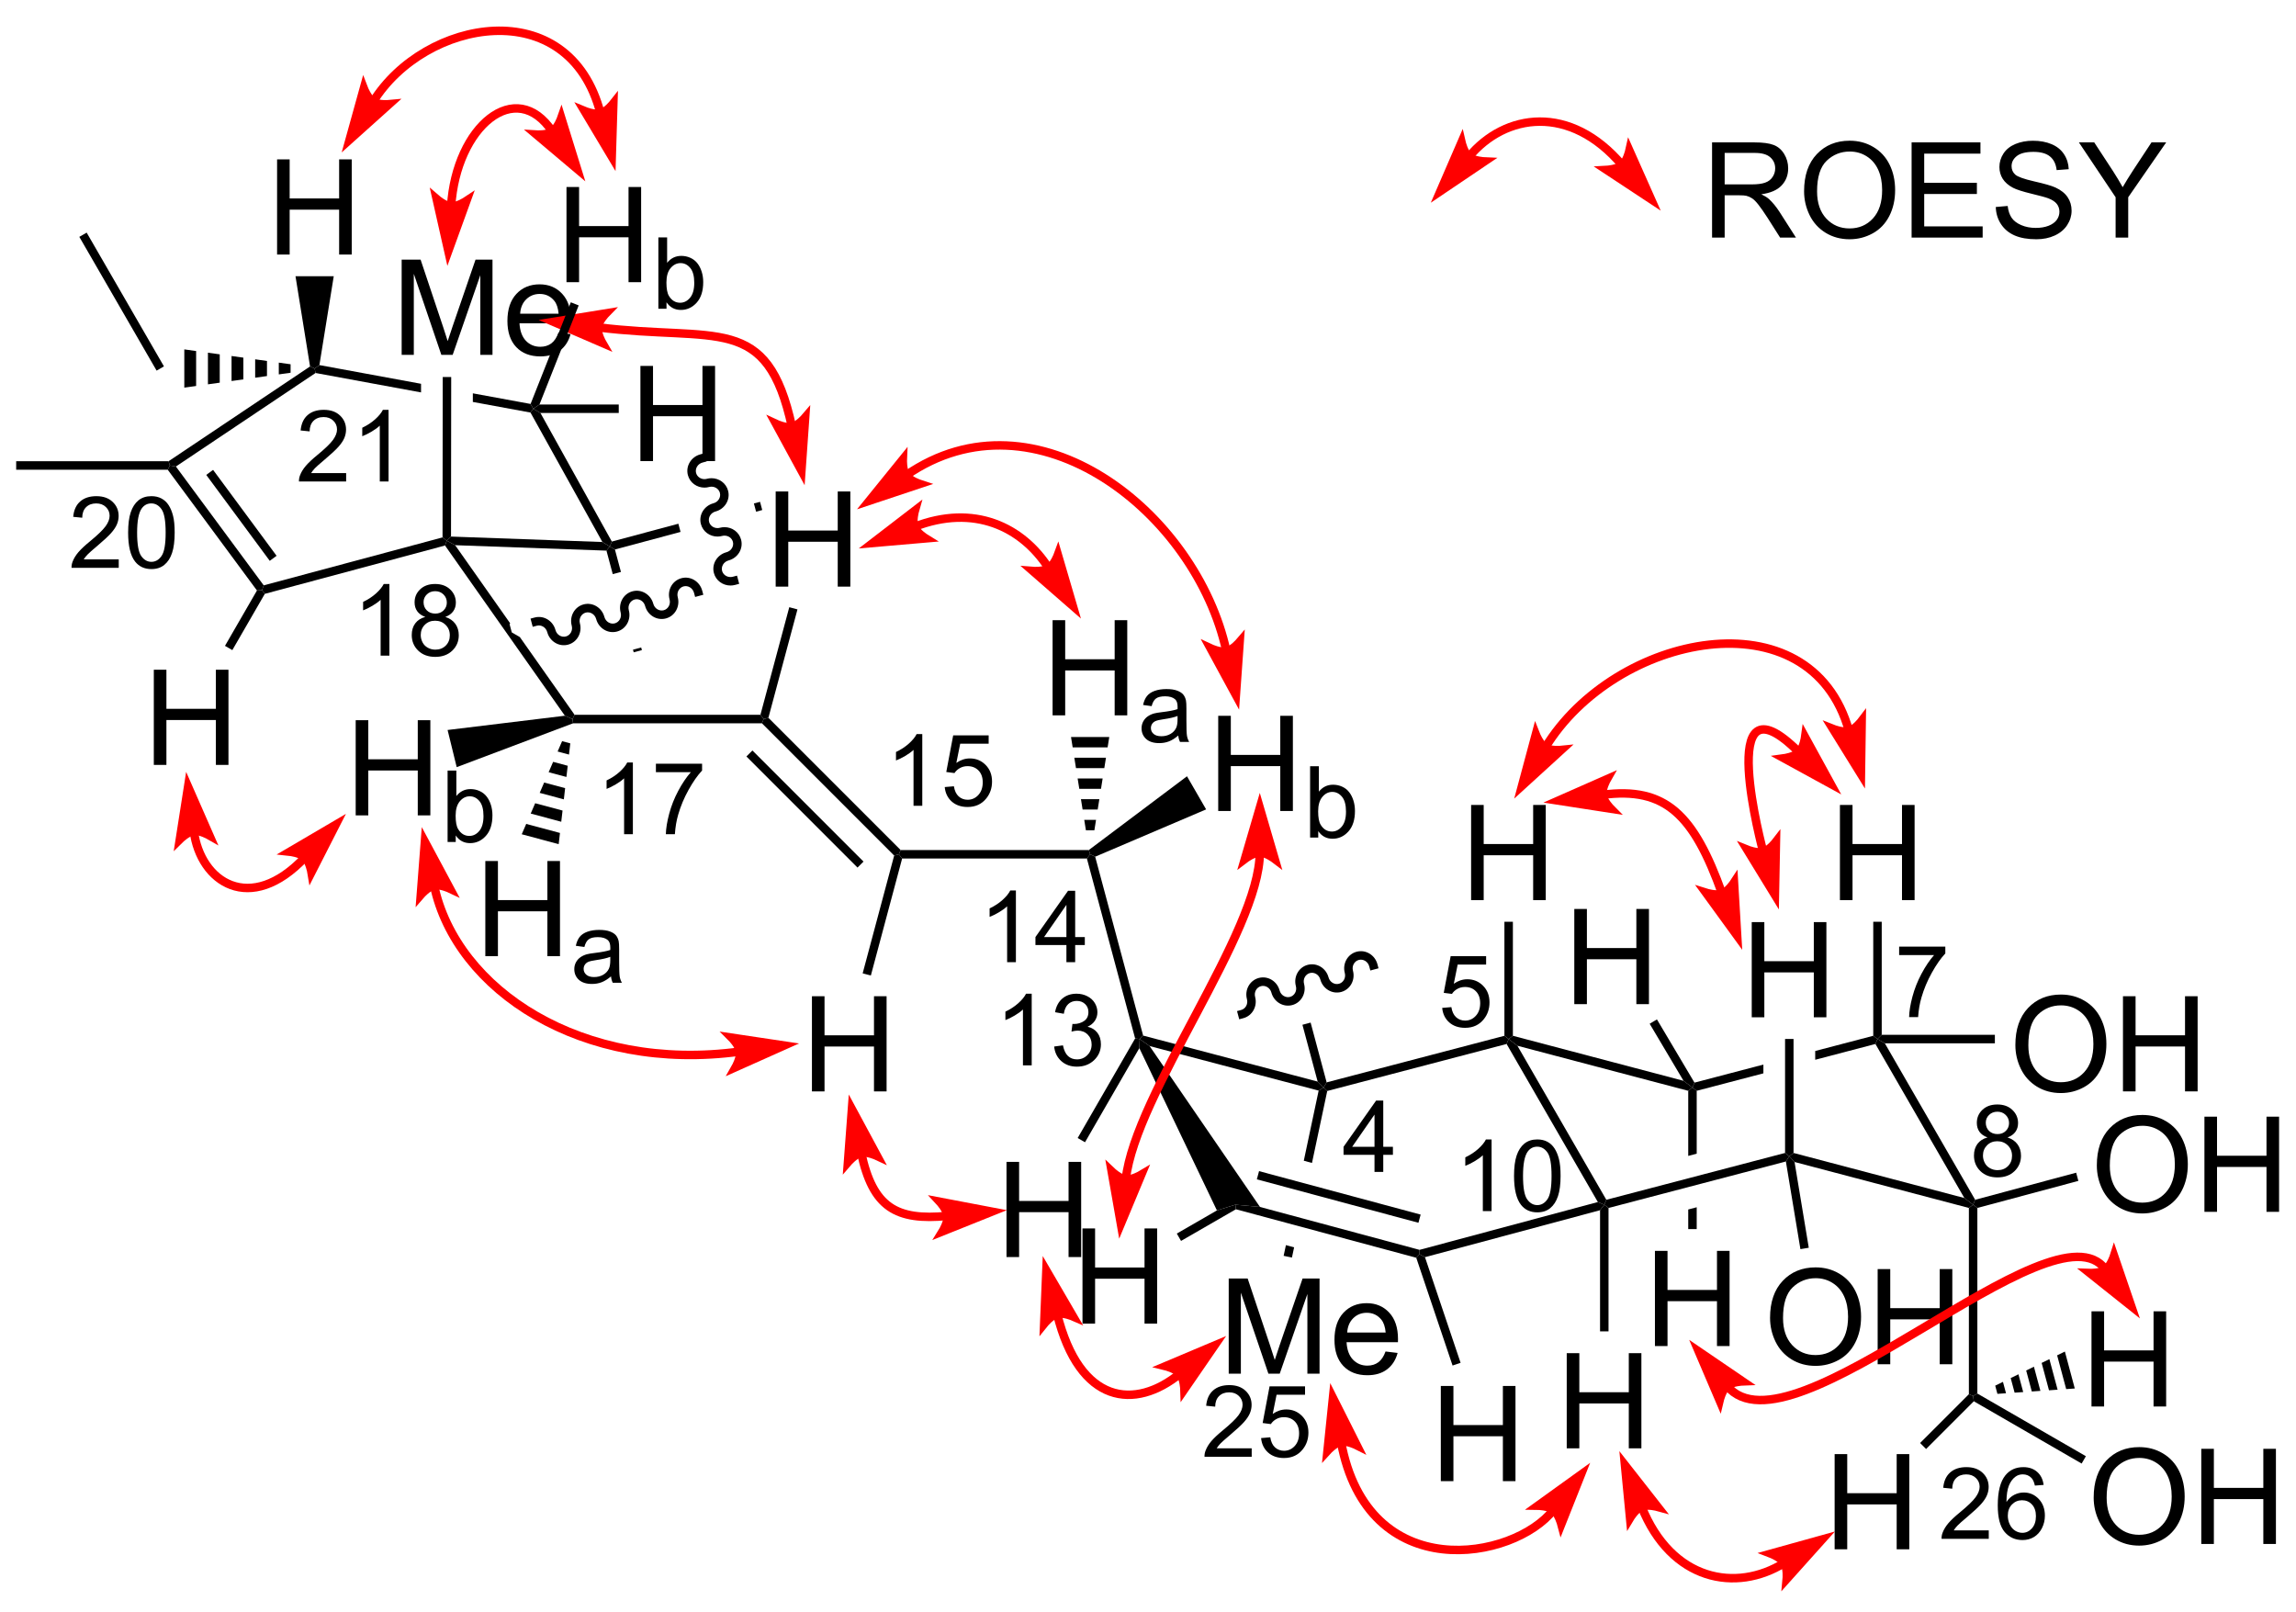 <?xml version="1.0" encoding="UTF-8"?>
<!DOCTYPE svg PUBLIC '-//W3C//DTD SVG 1.0//EN'
          'http://www.w3.org/TR/2001/REC-SVG-20010904/DTD/svg10.dtd'>
<svg stroke-dasharray="none" shape-rendering="auto" xmlns="http://www.w3.org/2000/svg" font-family="'Dialog'" text-rendering="auto" width="379" fill-opacity="1" color-interpolation="auto" color-rendering="auto" preserveAspectRatio="xMidYMid meet" font-size="12px" viewBox="0 0 379 266" fill="black" xmlns:xlink="http://www.w3.org/1999/xlink" stroke="black" image-rendering="auto" stroke-miterlimit="10" stroke-linecap="square" stroke-linejoin="miter" font-style="normal" stroke-width="1" height="266" stroke-dashoffset="0" font-weight="normal" stroke-opacity="1"
><!--Generated by the Batik Graphics2D SVG Generator--><defs id="genericDefs"
  /><g
  ><defs id="defs1"
    ><clipPath clipPathUnits="userSpaceOnUse" id="clipPath1"
      ><path d="M0.633 0.294 L142.706 0.294 L142.706 99.951 L0.633 99.951 L0.633 0.294 Z"
      /></clipPath
      ><clipPath clipPathUnits="userSpaceOnUse" id="clipPath2"
      ><path d="M62.856 65.007 L62.856 161.893 L200.978 161.893 L200.978 65.007 Z"
      /></clipPath
    ></defs
    ><g transform="scale(2.667,2.667) translate(-0.633,-0.294) matrix(1.029,0,0,1.029,-64.021,-66.572)"
    ><path d="M165.811 79.272 L165.811 73.545 L168.35 73.545 Q169.115 73.545 169.514 73.699 Q169.912 73.852 170.149 74.243 Q170.389 74.634 170.389 75.108 Q170.389 75.717 169.993 76.136 Q169.6 76.553 168.774 76.665 Q169.076 76.811 169.233 76.951 Q169.563 77.256 169.86 77.712 L170.858 79.272 L169.905 79.272 L169.147 78.079 Q168.813 77.563 168.597 77.29 Q168.384 77.016 168.214 76.907 Q168.045 76.798 167.868 76.756 Q167.74 76.727 167.446 76.727 L166.569 76.727 L166.569 79.272 L165.811 79.272 ZM166.569 76.071 L168.196 76.071 Q168.717 76.071 169.009 75.964 Q169.303 75.858 169.454 75.621 Q169.608 75.384 169.608 75.108 Q169.608 74.701 169.311 74.441 Q169.017 74.178 168.381 74.178 L166.569 74.178 L166.569 76.071 ZM171.346 76.483 Q171.346 75.055 172.112 74.251 Q172.877 73.444 174.088 73.444 Q174.88 73.444 175.515 73.824 Q176.153 74.201 176.487 74.879 Q176.822 75.555 176.822 76.415 Q176.822 77.287 176.471 77.975 Q176.119 78.662 175.474 79.016 Q174.83 79.371 174.083 79.371 Q173.276 79.371 172.638 78.98 Q172.002 78.587 171.674 77.912 Q171.346 77.235 171.346 76.483 ZM172.127 76.493 Q172.127 77.529 172.682 78.126 Q173.239 78.72 174.08 78.72 Q174.935 78.72 175.487 78.118 Q176.041 77.516 176.041 76.412 Q176.041 75.712 175.804 75.191 Q175.567 74.67 175.112 74.384 Q174.659 74.095 174.091 74.095 Q173.286 74.095 172.705 74.649 Q172.127 75.201 172.127 76.493 ZM177.813 79.272 L177.813 73.545 L181.954 73.545 L181.954 74.22 L178.571 74.22 L178.571 75.975 L181.74 75.975 L181.74 76.647 L178.571 76.647 L178.571 78.595 L182.087 78.595 L182.087 79.272 L177.813 79.272 ZM182.876 77.43 L183.592 77.368 Q183.642 77.798 183.826 78.074 Q184.014 78.35 184.405 78.519 Q184.795 78.688 185.282 78.688 Q185.717 78.688 186.048 78.561 Q186.381 78.43 186.543 78.207 Q186.704 77.983 186.704 77.717 Q186.704 77.446 186.548 77.246 Q186.392 77.045 186.032 76.907 Q185.803 76.819 185.014 76.629 Q184.225 76.438 183.907 76.272 Q183.498 76.055 183.295 75.738 Q183.095 75.42 183.095 75.024 Q183.095 74.592 183.339 74.214 Q183.587 73.837 184.058 73.641 Q184.532 73.446 185.11 73.446 Q185.748 73.446 186.233 73.652 Q186.72 73.858 186.98 74.256 Q187.243 74.654 187.264 75.157 L186.537 75.212 Q186.477 74.67 186.139 74.394 Q185.803 74.115 185.142 74.115 Q184.454 74.115 184.139 74.368 Q183.826 74.618 183.826 74.975 Q183.826 75.282 184.048 75.483 Q184.267 75.68 185.191 75.891 Q186.115 76.1 186.459 76.256 Q186.959 76.485 187.196 76.839 Q187.436 77.194 187.436 77.654 Q187.436 78.11 187.173 78.516 Q186.912 78.92 186.42 79.147 Q185.931 79.371 185.319 79.371 Q184.54 79.371 184.014 79.144 Q183.49 78.915 183.191 78.462 Q182.892 78.006 182.876 77.43 ZM190.084 79.272 L190.084 76.845 L187.876 73.545 L188.798 73.545 L189.928 75.272 Q190.24 75.756 190.509 76.24 Q190.767 75.79 191.134 75.227 L192.243 73.545 L193.126 73.545 L190.842 76.845 L190.842 79.272 L190.084 79.272 Z" stroke="none" clip-path="url(#clipPath2)"
    /></g
    ><g transform="matrix(2.743,0,0,2.743,-172.41,-178.309)"
    ><path d="M153.519 127.822 L153.643 127.526 L154.17 127.929 L159.521 137.197 L159.398 137.493 L159.011 137.333 Z" stroke="none" clip-path="url(#clipPath2)"
    /></g
    ><g transform="matrix(2.743,0,0,2.743,-172.41,-178.309)"
    ><path d="M170.848 134.923 L170.532 134.575 L170.787 134.379 L181.066 137.09 L181.594 137.493 L181.339 137.689 Z" stroke="none" clip-path="url(#clipPath2)"
    /></g
    ><g transform="matrix(2.743,0,0,2.743,-172.41,-178.309)"
    ><path d="M181.717 137.196 L181.594 137.493 L181.066 137.09 L175.715 127.822 L175.839 127.526 L176.281 127.781 Z" stroke="none" clip-path="url(#clipPath2)"
    /></g
    ><g transform="matrix(2.743,0,0,2.743,-172.41,-178.309)"
    ><path d="M175.584 127.329 L172.091 128.244 L172.091 128.244 L172.091 128.772 L172.091 128.772 L175.715 127.822 L175.839 127.526 L175.584 127.329 ZM168.973 129.061 L164.826 130.148 L164.705 130.443 L164.96 130.64 L168.973 129.589 L168.973 129.589 L168.973 129.061 Z" stroke="none" clip-path="url(#clipPath2)"
    /></g
    ><g transform="matrix(2.743,0,0,2.743,-172.41,-178.309)"
    ><path d="M164.167 130.038 L164.705 130.443 L164.45 130.64 L154.17 127.929 L153.643 127.526 L153.898 127.329 Z" stroke="none" clip-path="url(#clipPath2)"
    /></g
    ><g transform="matrix(2.743,0,0,2.743,-172.41,-178.309)"
    ><path d="M153.388 127.329 L153.643 127.526 L153.519 127.822 L142.726 130.65 L142.509 130.443 L142.69 130.132 Z" stroke="none" clip-path="url(#clipPath2)"
    /></g
    ><g transform="matrix(2.743,0,0,2.743,-172.41,-178.309)"
    ><path d="M131.647 127.317 L131.439 127.526 L132.036 127.947 L142.209 130.628 L142.509 130.443 L142.149 130.084 L131.647 127.317 Z" stroke="none" clip-path="url(#clipPath2)"
    /></g
    ><g transform="matrix(2.743,0,0,2.743,-172.41,-178.309)"
    ><path d="M131.439 127.526 L131.418 128.072 L136.087 137.837 L137.194 137.493 L138.678 137.628 L132.036 127.947 L131.439 127.526 Z" stroke="none" clip-path="url(#clipPath2)"
    /></g
    ><g transform="matrix(2.743,0,0,2.743,-172.41,-178.309)"
    ><path d="M159.011 137.333 L159.398 137.493 L159.143 137.825 L148.608 140.65 L148.28 140.474 L148.28 140.21 Z" stroke="none" clip-path="url(#clipPath2)"
    /></g
    ><g transform="matrix(2.743,0,0,2.743,-172.41,-178.309)"
    ><path d="M157.138 152.152 L157.138 146.426 L157.896 146.426 L157.896 148.777 L160.873 148.777 L160.873 146.426 L161.631 146.426 L161.631 152.152 L160.873 152.152 L160.873 149.452 L157.896 149.452 L157.896 152.152 L157.138 152.152 Z" stroke="none" clip-path="url(#clipPath2)"
    /></g
    ><g transform="matrix(2.743,0,0,2.743,-172.41,-178.309)"
    ><path d="M159.143 137.825 L159.398 137.493 L159.653 137.69 L159.653 145.114 L159.143 145.114 Z" stroke="none" clip-path="url(#clipPath2)"
    /></g
    ><g transform="matrix(2.743,0,0,2.743,-172.41,-178.309)"
    ><path d="M151.384 119.166 L151.384 113.44 L152.141 113.44 L152.141 115.791 L155.118 115.791 L155.118 113.44 L155.876 113.44 L155.876 119.166 L155.118 119.166 L155.118 116.466 L152.141 116.466 L152.141 119.166 L151.384 119.166 Z" stroke="none" clip-path="url(#clipPath2)"
    /></g
    ><g transform="matrix(2.743,0,0,2.743,-172.41,-178.309)"
    ><path d="M153.898 127.329 L153.643 127.526 L153.388 127.329 L153.388 120.47 L153.898 120.47 Z" stroke="none" clip-path="url(#clipPath2)"
    /></g
    ><g transform="matrix(2.743,0,0,2.743,-172.41,-178.309)"
    ><path d="M168.272 126.216 L168.272 120.489 L169.03 120.489 L169.03 122.841 L172.007 122.841 L172.007 120.489 L172.764 120.489 L172.764 126.216 L172.007 126.216 L172.007 123.515 L169.03 123.515 L169.03 126.216 L168.272 126.216 Z" stroke="none" clip-path="url(#clipPath2)"
    /></g
    ><g transform="matrix(2.743,0,0,2.743,-172.41,-178.309)"
    ><path d="M170.787 134.379 L170.532 134.575 L170.277 134.379 L170.277 127.52 L170.787 127.52 Z" stroke="none" clip-path="url(#clipPath2)"
    /></g
    ><g transform="matrix(2.743,0,0,2.743,-172.41,-178.309)"
    ><path d="M173.579 119.166 L173.579 113.44 L174.337 113.44 L174.337 115.791 L177.314 115.791 L177.314 113.44 L178.072 113.44 L178.072 119.166 L177.314 119.166 L177.314 116.466 L174.337 116.466 L174.337 119.166 L173.579 119.166 Z" stroke="none" clip-path="url(#clipPath2)"
    /></g
    ><g transform="matrix(2.743,0,0,2.743,-172.41,-178.309)"
    ><path d="M176.094 127.271 L175.839 127.526 L175.584 127.329 L175.584 120.47 L176.094 120.47 Z" stroke="none" clip-path="url(#clipPath2)"
    /></g
    ><g transform="matrix(2.743,0,0,2.743,-172.41,-178.309)"
    ><path d="M189.039 135.132 Q189.039 133.705 189.804 132.9 Q190.57 132.093 191.781 132.093 Q192.573 132.093 193.208 132.473 Q193.846 132.851 194.179 133.528 Q194.515 134.205 194.515 135.064 Q194.515 135.937 194.164 136.624 Q193.812 137.312 193.166 137.666 Q192.523 138.02 191.776 138.02 Q190.969 138.02 190.331 137.63 Q189.695 137.236 189.367 136.562 Q189.039 135.885 189.039 135.132 ZM189.82 135.143 Q189.82 136.179 190.375 136.775 Q190.932 137.369 191.773 137.369 Q192.627 137.369 193.179 136.768 Q193.734 136.166 193.734 135.062 Q193.734 134.361 193.497 133.84 Q193.26 133.32 192.804 133.033 Q192.351 132.744 191.784 132.744 Q190.979 132.744 190.398 133.299 Q189.82 133.851 189.82 135.143 ZM195.514 137.921 L195.514 132.195 L196.272 132.195 L196.272 134.546 L199.249 134.546 L199.249 132.195 L200.006 132.195 L200.006 137.921 L199.249 137.921 L199.249 135.221 L196.272 135.221 L196.272 137.921 L195.514 137.921 Z" stroke="none" clip-path="url(#clipPath2)"
    /></g
    ><g transform="matrix(2.743,0,0,2.743,-172.41,-178.309)"
    ><path d="M181.849 137.689 L181.594 137.493 L181.717 137.196 L187.795 135.567 L187.927 136.06 Z" stroke="none" clip-path="url(#clipPath2)"
    /></g
    ><g transform="matrix(2.743,0,0,2.743,-172.41,-178.309)"
    ><path d="M181.339 137.689 L181.594 137.493 L181.849 137.689 L181.849 148.855 L181.594 149.002 L181.339 148.897 Z" stroke="none" clip-path="url(#clipPath2)"
    /></g
    ><g transform="matrix(2.743,0,0,2.743,-172.41,-178.309)"
    ><path d="M169.374 144.303 Q169.374 142.876 170.14 142.071 Q170.905 141.264 172.116 141.264 Q172.908 141.264 173.543 141.644 Q174.181 142.022 174.515 142.699 Q174.851 143.376 174.851 144.235 Q174.851 145.108 174.499 145.795 Q174.148 146.483 173.502 146.837 Q172.858 147.191 172.111 147.191 Q171.304 147.191 170.666 146.8 Q170.03 146.407 169.702 145.733 Q169.374 145.056 169.374 144.303 ZM170.155 144.314 Q170.155 145.35 170.71 145.946 Q171.267 146.54 172.108 146.54 Q172.963 146.54 173.515 145.939 Q174.069 145.337 174.069 144.233 Q174.069 143.532 173.833 143.012 Q173.595 142.491 173.14 142.204 Q172.687 141.915 172.119 141.915 Q171.314 141.915 170.733 142.47 Q170.155 143.022 170.155 144.314 ZM175.849 147.092 L175.849 141.366 L176.607 141.366 L176.607 143.717 L179.584 143.717 L179.584 141.366 L180.342 141.366 L180.342 147.092 L179.584 147.092 L179.584 144.392 L176.607 144.392 L176.607 147.092 L175.849 147.092 Z" stroke="none" clip-path="url(#clipPath2)"
    /></g
    ><g transform="matrix(2.743,0,0,2.743,-172.41,-178.309)"
    ><path d="M170.326 134.893 L170.532 134.575 L170.848 134.923 L171.704 140.083 L171.201 140.167 Z" stroke="none" clip-path="url(#clipPath2)"
    /></g
    ><g transform="matrix(2.743,0,0,2.743,-172.41,-178.309)"
    ><path d="M184.137 127.887 Q184.137 126.46 184.902 125.655 Q185.668 124.848 186.879 124.848 Q187.671 124.848 188.306 125.228 Q188.944 125.606 189.277 126.283 Q189.613 126.96 189.613 127.819 Q189.613 128.691 189.262 129.379 Q188.91 130.066 188.264 130.421 Q187.621 130.775 186.874 130.775 Q186.066 130.775 185.428 130.384 Q184.793 129.991 184.465 129.316 Q184.137 128.639 184.137 127.887 ZM184.918 127.897 Q184.918 128.934 185.473 129.53 Q186.03 130.124 186.871 130.124 Q187.725 130.124 188.277 129.522 Q188.832 128.921 188.832 127.816 Q188.832 127.116 188.595 126.595 Q188.358 126.074 187.902 125.788 Q187.449 125.499 186.881 125.499 Q186.077 125.499 185.496 126.053 Q184.918 126.606 184.918 127.897 ZM190.612 130.676 L190.612 124.949 L191.37 124.949 L191.37 127.301 L194.346 127.301 L194.346 124.949 L195.104 124.949 L195.104 130.676 L194.346 130.676 L194.346 127.975 L191.37 127.975 L191.37 130.676 L190.612 130.676 Z" stroke="none" clip-path="url(#clipPath2)"
    /></g
    ><g transform="matrix(2.743,0,0,2.743,-172.41,-178.309)"
    ><path d="M176.281 127.781 L175.839 127.526 L176.094 127.271 L182.903 127.271 L182.903 127.781 Z" stroke="none" clip-path="url(#clipPath2)"
    /></g
    ><g transform="matrix(2.743,0,0,2.743,-172.41,-178.309)"
    ><path d="M131.647 127.317 L131.439 127.526 L131.165 127.49 L128.262 116.663 L128.458 116.408 L128.761 116.554 Z" stroke="none" clip-path="url(#clipPath2)"
    /></g
    ><g transform="matrix(2.743,0,0,2.743,-172.41,-178.309)"
    ><path d="M123.425 140.643 L123.425 134.916 L124.183 134.916 L124.183 137.268 L127.159 137.268 L127.159 134.916 L127.917 134.916 L127.917 140.643 L127.159 140.643 L127.159 137.942 L124.183 137.942 L124.183 140.643 L123.425 140.643 Z" stroke="none" clip-path="url(#clipPath2)"
    /></g
    ><g transform="matrix(2.743,0,0,2.743,-172.41,-178.309)"
    ><path d="M131.165 127.49 L131.439 127.526 L131.418 128.072 L128.149 133.735 L127.707 133.48 Z" stroke="none" clip-path="url(#clipPath2)"
    /></g
    ><g transform="matrix(2.743,0,0,2.743,-172.41,-178.309)"
    ><path d="M157.594 125.425 L157.594 119.698 L158.352 119.698 L158.352 122.05 L161.328 122.05 L161.328 119.698 L162.086 119.698 L162.086 125.425 L161.328 125.425 L161.328 122.724 L158.352 122.724 L158.352 125.425 L157.594 125.425 Z" stroke="none" clip-path="url(#clipPath2)"
    /></g
    ><g transform="matrix(2.743,0,0,2.743,-172.41,-178.309)"
    ><path d="M164.826 130.148 L164.705 130.443 L164.167 130.038 L162.129 126.605 L162.567 126.344 Z" stroke="none" clip-path="url(#clipPath2)"
    /></g
    ><g transform="matrix(2.743,0,0,2.743,-172.41,-178.309)"
    ><path d="M162.446 145.998 L162.446 140.271 L163.203 140.271 L163.203 142.623 L166.18 142.623 L166.18 140.271 L166.938 140.271 L166.938 145.998 L166.18 145.998 L166.18 143.298 L163.203 143.298 L163.203 145.998 L162.446 145.998 Z" stroke="none" clip-path="url(#clipPath2)"
    /></g
    ><g transform="matrix(2.743,0,0,2.743,-172.41,-178.309)"
    ><path d="M164.705 130.443 L164.45 130.64 L164.45 134.557 L164.45 134.557 L164.96 134.424 L164.96 134.424 L164.96 130.64 L164.705 130.443 ZM164.96 137.647 L164.45 137.781 L164.45 137.781 L164.45 138.96 L164.96 138.96 L164.96 137.647 Z" stroke="none" clip-path="url(#clipPath2)"
    /></g
    ><g transform="matrix(2.743,0,0,2.743,-172.41,-178.309)"
    ><path d="M159.653 137.69 L159.398 137.493 L159.521 137.197 L170.277 134.379 L170.532 134.575 L170.326 134.893 Z" stroke="none" clip-path="url(#clipPath2)"
    /></g
    ><g transform="matrix(2.743,0,0,2.743,-172.41,-178.309)"
    ><path d="M136.797 147.66 L136.797 141.934 L137.937 141.934 L139.294 145.988 Q139.481 146.554 139.567 146.835 Q139.664 146.522 139.872 145.918 L141.242 141.934 L142.263 141.934 L142.263 147.66 L141.531 147.66 L141.531 142.866 L139.867 147.66 L139.185 147.66 L137.528 142.785 L137.528 147.66 L136.797 147.66 ZM146.234 146.325 L146.961 146.413 Q146.789 147.051 146.323 147.403 Q145.859 147.754 145.138 147.754 Q144.226 147.754 143.692 147.194 Q143.161 146.632 143.161 145.621 Q143.161 144.575 143.7 143.996 Q144.239 143.418 145.099 143.418 Q145.929 143.418 146.455 143.986 Q146.984 144.551 146.984 145.577 Q146.984 145.64 146.981 145.765 L143.888 145.765 Q143.927 146.45 144.273 146.814 Q144.622 147.176 145.14 147.176 Q145.528 147.176 145.802 146.973 Q146.075 146.77 146.234 146.325 ZM143.927 145.186 L146.242 145.186 Q146.195 144.663 145.976 144.403 Q145.64 143.996 145.106 143.996 Q144.622 143.996 144.291 144.322 Q143.961 144.645 143.927 145.186 Z" stroke="none" clip-path="url(#clipPath2)"
    /></g
    ><g transform="matrix(2.743,0,0,2.743,-172.41,-178.309)"
    ><path d="M142.509 130.443 L142.209 130.628 L141.315 134.847 L141.315 134.847 L141.808 134.98 L141.808 134.98 L142.726 130.65 L142.509 130.443 ZM140.239 139.926 L140.102 140.569 L140.601 140.675 L140.732 140.059 L140.732 140.059 L140.239 139.926 Z" stroke="none" clip-path="url(#clipPath2)"
    /></g
    ><g transform="matrix(2.743,0,0,2.743,-172.41,-178.309)"
    ><path d="M141.726 126.535 L141.233 126.667 L141.233 126.667 L142.149 130.084 L142.509 130.443 L142.69 130.132 L141.726 126.535 Z" stroke="none" clip-path="url(#clipPath2)"
    /></g
    ><g transform="matrix(2.743,0,0,2.743,-172.41,-178.309)"
    ><path d="M137.23 137.767 L137.194 137.493 L138.678 137.628 L148.28 140.21 L148.28 140.474 L148.082 140.685 ZM138.49 135.966 L148.214 138.581 L148.347 138.088 L138.622 135.473 Z" stroke="none" clip-path="url(#clipPath2)"
    /></g
    ><g fill="red" transform="matrix(2.743,0,0,2.743,-172.41,-178.309)" stroke="red"
    ><path d="M172.506 157.636 L169.433 158.49 C169.433 158.49 170.023 158.716 170.23 159.049 C170.436 159.382 170.377 160.011 170.377 160.011 Z" stroke="none" clip-path="url(#clipPath2)"
    /></g
    ><g fill="red" stroke-width="0.51" transform="matrix(2.743,0,0,2.743,-172.41,-178.309)" stroke="red"
    ><path fill="none" d="M172.506 157.636 L169.433 158.49 C169.433 158.49 170.023 158.716 170.23 159.049 C170.436 159.382 170.377 160.011 170.377 160.011 Z" clip-path="url(#clipPath2)"
    /></g
    ><g fill="red" transform="matrix(2.743,0,0,2.743,-172.41,-178.309)" stroke="red"
    ><path d="M160.643 153.165 L160.949 156.34 C160.949 156.34 161.274 155.798 161.638 155.652 C162.001 155.507 162.611 155.675 162.611 155.675 Z" stroke="none" clip-path="url(#clipPath2)"
    /></g
    ><g fill="red" stroke-width="0.51" transform="matrix(2.743,0,0,2.743,-172.41,-178.309)" stroke="red"
    ><path fill="none" d="M160.643 153.165 L160.949 156.34 C160.949 156.34 161.274 155.798 161.638 155.652 C162.001 155.507 162.611 155.675 162.611 155.675 Z" clip-path="url(#clipPath2)"
    /></g
    ><g fill="red" stroke-width="0.51" transform="matrix(2.743,0,0,2.743,-172.41,-178.309)" stroke="red"
    ><path fill="none" d="M170.23 159.049 C167.333 160.847 163.436 160.148 161.638 155.652" clip-path="url(#clipPath2)"
    /></g
    ><g fill="red" transform="matrix(2.743,0,0,2.743,-172.41,-178.309)" stroke="red"
    ><path d="M135.939 145.967 L133.001 147.207 C133.001 147.207 133.615 147.356 133.863 147.659 C134.11 147.963 134.131 148.595 134.131 148.595 Z" stroke="none" clip-path="url(#clipPath2)"
    /></g
    ><g fill="red" stroke-width="0.51" transform="matrix(2.743,0,0,2.743,-172.41,-178.309)" stroke="red"
    ><path fill="none" d="M135.939 145.967 L133.001 147.207 C133.001 147.207 133.615 147.356 133.863 147.659 C134.11 147.963 134.131 148.595 134.131 148.595 Z" clip-path="url(#clipPath2)"
    /></g
    ><g fill="red" transform="matrix(2.743,0,0,2.743,-172.41,-178.309)" stroke="red"
    ><path d="M125.824 141.463 L125.693 144.649 C125.693 144.649 126.089 144.157 126.469 144.063 C126.85 143.968 127.43 144.219 127.43 144.219 Z" stroke="none" clip-path="url(#clipPath2)"
    /></g
    ><g fill="red" stroke-width="0.51" transform="matrix(2.743,0,0,2.743,-172.41,-178.309)" stroke="red"
    ><path fill="none" d="M125.824 141.463 L125.693 144.649 C125.693 144.649 126.089 144.157 126.469 144.063 C126.85 143.968 127.43 144.219 127.43 144.219 Z" clip-path="url(#clipPath2)"
    /></g
    ><g fill="red" stroke-width="0.51" transform="matrix(2.743,0,0,2.743,-172.41,-178.309)" stroke="red"
    ><path fill="none" d="M133.863 147.659 C131.165 149.857 127.828 149.536 126.469 144.063" clip-path="url(#clipPath2)"
    /></g
    ><g fill="red" transform="matrix(2.743,0,0,2.743,-172.41,-178.309)" stroke="red"
    ><path d="M174.842 111.576 L174.887 108.386 C174.887 108.386 174.504 108.89 174.126 108.994 C173.749 109.099 173.162 108.865 173.162 108.865 Z" stroke="none" clip-path="url(#clipPath2)"
    /></g
    ><g fill="red" stroke-width="0.51" transform="matrix(2.743,0,0,2.743,-172.41,-178.309)" stroke="red"
    ><path fill="none" d="M174.842 111.576 L174.887 108.386 C174.887 108.386 174.504 108.89 174.126 108.994 C173.749 109.099 173.162 108.865 173.162 108.865 Z" clip-path="url(#clipPath2)"
    /></g
    ><g fill="red" transform="matrix(2.743,0,0,2.743,-172.41,-178.309)" stroke="red"
    ><path d="M154.45 112.281 L156.806 110.132 C156.806 110.132 156.177 110.197 155.843 109.993 C155.508 109.79 155.277 109.201 155.277 109.201 Z" stroke="none" clip-path="url(#clipPath2)"
    /></g
    ><g fill="red" stroke-width="0.51" transform="matrix(2.743,0,0,2.743,-172.41,-178.309)" stroke="red"
    ><path fill="none" d="M154.45 112.281 L156.806 110.132 C156.806 110.132 156.177 110.197 155.843 109.993 C155.508 109.79 155.277 109.201 155.277 109.201 Z" clip-path="url(#clipPath2)"
    /></g
    ><g fill="red" stroke-width="0.51" transform="matrix(2.743,0,0,2.743,-172.41,-178.309)" stroke="red"
    ><path fill="none" d="M174.126 108.994 C171.824 100.706 160.039 103.1 155.843 109.993" clip-path="url(#clipPath2)"
    /></g
    ><g transform="matrix(2.743,0,0,2.743,-172.41,-178.309)"
    ><path d="M128.376 116.153 L128.458 116.408 L128.262 116.663 L117.144 116.663 L116.948 116.408 L117.054 116.153 Z" stroke="none" clip-path="url(#clipPath2)"
    /></g
    ><g transform="matrix(2.743,0,0,2.743,-172.41,-178.309)"
    ><path d="M117.054 116.153 L116.948 116.408 L116.664 116.484 L108.706 108.526 L108.812 108.271 L109.096 108.195 ZM114.819 116.847 L108.134 110.162 L107.773 110.523 L114.458 117.208 Z" stroke="none" clip-path="url(#clipPath2)"
    /></g
    ><g transform="matrix(2.743,0,0,2.743,-172.41,-178.309)"
    ><path d="M108.616 108.016 L108.812 108.271 L108.706 108.526 L97.343 108.526 L97.302 108.271 L97.434 108.016 Z" stroke="none" clip-path="url(#clipPath2)"
    /></g
    ><g transform="matrix(2.743,0,0,2.743,-172.41,-178.309)"
    ><path d="M89.741 97.537 L89.635 97.829 L96.849 108.071 L97.302 108.271 L97.434 108.016 L94.14 103.34 L93.653 103.058 L93.521 102.566 L93.554 102.508 L90.245 97.81 L89.741 97.537 Z" stroke="none" clip-path="url(#clipPath2)"
    /></g
    ><g transform="matrix(2.743,0,0,2.743,-172.41,-178.309)"
    ><path d="M111.716 130.676 L111.716 124.949 L112.473 124.949 L112.473 127.301 L115.45 127.301 L115.45 124.949 L116.208 124.949 L116.208 130.676 L115.45 130.676 L115.45 127.975 L112.473 127.975 L112.473 130.676 L111.716 130.676 Z" stroke="none" clip-path="url(#clipPath2)"
    /></g
    ><g transform="matrix(2.743,0,0,2.743,-172.41,-178.309)"
    ><path d="M116.664 116.484 L116.948 116.408 L117.144 116.663 L115.261 123.703 L114.768 123.572 Z" stroke="none" clip-path="url(#clipPath2)"
    /></g
    ><g transform="matrix(2.743,0,0,2.743,-172.41,-178.309)"
    ><path d="M109.534 100.303 L109.534 94.577 L110.291 94.577 L110.291 96.928 L113.268 96.928 L113.268 94.577 L114.026 94.577 L114.026 100.303 L113.268 100.303 L113.268 97.603 L110.291 97.603 L110.291 100.303 L109.534 100.303 Z" stroke="none" clip-path="url(#clipPath2)"
    /></g
    ><g transform="matrix(2.743,0,0,2.743,-172.41,-178.309)"
    ><path d="M109.096 108.195 L108.812 108.271 L108.616 108.016 L110.352 101.541 L110.845 101.673 Z" stroke="none" clip-path="url(#clipPath2)"
    /></g
    ><g transform="matrix(2.743,0,0,2.743,-172.41,-178.309)"
    ><path d="M126.198 108.048 L126.198 102.322 L126.956 102.322 L126.956 104.673 L129.933 104.673 L129.933 102.322 L130.691 102.322 L130.691 108.048 L129.933 108.048 L129.933 105.348 L126.956 105.348 L126.956 108.048 L126.198 108.048 Z" stroke="none" clip-path="url(#clipPath2)"
    /></g
    ><g transform="matrix(2.743,0,0,2.743,-172.41,-178.309)"
    ><path d="M133.761 109.263 Q133.468 109.513 133.196 109.617 Q132.927 109.719 132.616 109.719 Q132.103 109.719 131.827 109.469 Q131.552 109.217 131.552 108.828 Q131.552 108.6 131.655 108.41 Q131.761 108.221 131.929 108.107 Q132.097 107.992 132.308 107.933 Q132.464 107.892 132.776 107.855 Q133.415 107.779 133.718 107.674 Q133.72 107.564 133.72 107.535 Q133.72 107.213 133.571 107.082 Q133.368 106.902 132.97 106.902 Q132.599 106.902 132.421 107.033 Q132.243 107.164 132.159 107.494 L131.644 107.424 Q131.714 107.094 131.874 106.891 Q132.036 106.685 132.341 106.576 Q132.646 106.467 133.046 106.467 Q133.445 106.467 133.692 106.56 Q133.942 106.654 134.06 106.797 Q134.177 106.937 134.224 107.154 Q134.251 107.289 134.251 107.641 L134.251 108.344 Q134.251 109.08 134.284 109.275 Q134.317 109.469 134.417 109.648 L133.866 109.648 Q133.784 109.484 133.761 109.263 ZM133.718 108.086 Q133.431 108.203 132.857 108.285 Q132.53 108.332 132.396 108.391 Q132.261 108.449 132.187 108.562 Q132.114 108.676 132.114 108.812 Q132.114 109.023 132.275 109.164 Q132.435 109.305 132.741 109.305 Q133.046 109.305 133.282 109.172 Q133.521 109.039 133.632 108.806 Q133.718 108.629 133.718 108.279 L133.718 108.086 Z" stroke="none" clip-path="url(#clipPath2)"
    /></g
    ><g transform="matrix(2.743,0,0,2.743,-172.41,-178.309)"
    ><path d="M128.203 114.962 L128.103 114.339 L128.812 114.339 L128.713 114.962 ZM128.004 113.716 L127.904 113.092 L129.012 113.092 L128.912 113.716 ZM127.805 112.469 L127.705 111.846 L129.21 111.846 L129.111 112.469 ZM127.606 111.222 L127.506 110.599 L129.41 110.599 L129.31 111.222 ZM127.406 109.975 L127.307 109.352 L129.609 109.352 L129.509 109.975 Z" stroke="none" clip-path="url(#clipPath2)"
    /></g
    ><g transform="matrix(2.743,0,0,2.743,-172.41,-178.309)"
    ><path d="M92.061 122.539 L92.061 116.813 L92.819 116.813 L92.819 119.164 L95.796 119.164 L95.796 116.813 L96.553 116.813 L96.553 122.539 L95.796 122.539 L95.796 119.839 L92.819 119.839 L92.819 122.539 L92.061 122.539 Z" stroke="none" clip-path="url(#clipPath2)"
    /></g
    ><g transform="matrix(2.743,0,0,2.743,-172.41,-178.309)"
    ><path d="M99.624 123.754 Q99.331 124.004 99.059 124.108 Q98.79 124.21 98.479 124.21 Q97.966 124.21 97.69 123.96 Q97.415 123.708 97.415 123.319 Q97.415 123.09 97.518 122.901 Q97.624 122.712 97.792 122.598 Q97.96 122.483 98.171 122.424 Q98.327 122.383 98.639 122.346 Q99.278 122.27 99.581 122.165 Q99.583 122.055 99.583 122.026 Q99.583 121.704 99.434 121.573 Q99.231 121.393 98.833 121.393 Q98.462 121.393 98.284 121.524 Q98.106 121.655 98.022 121.985 L97.507 121.915 Q97.577 121.585 97.737 121.381 Q97.899 121.176 98.204 121.067 Q98.508 120.958 98.909 120.958 Q99.307 120.958 99.555 121.051 Q99.805 121.145 99.923 121.288 Q100.04 121.428 100.087 121.645 Q100.114 121.78 100.114 122.131 L100.114 122.835 Q100.114 123.571 100.147 123.766 Q100.18 123.96 100.28 124.139 L99.729 124.139 Q99.647 123.975 99.624 123.754 ZM99.581 122.577 Q99.294 122.694 98.719 122.776 Q98.393 122.823 98.258 122.881 Q98.124 122.94 98.05 123.053 Q97.977 123.166 97.977 123.303 Q97.977 123.514 98.138 123.655 Q98.298 123.795 98.604 123.795 Q98.909 123.795 99.145 123.663 Q99.383 123.53 99.495 123.297 Q99.581 123.12 99.581 122.77 L99.581 122.577 Z" stroke="none" clip-path="url(#clipPath2)"
    /></g
    ><g transform="matrix(2.743,0,0,2.743,-172.41,-178.309)"
    ><path d="M97.174 109.734 L97.096 110.408 L96.411 110.224 L96.681 109.602 ZM97.019 111.082 L96.941 111.755 L95.871 111.469 L96.141 110.846 ZM96.863 112.429 L96.786 113.103 L95.332 112.713 L95.601 112.091 ZM96.708 113.777 L96.63 114.451 L94.792 113.958 L95.061 113.336 ZM96.553 115.125 L96.475 115.799 L94.252 115.203 L94.522 114.58 Z" stroke="none" clip-path="url(#clipPath2)"
    /></g
    ><g transform="matrix(2.743,0,0,2.743,-172.41,-178.309)"
    ><path d="M84.26 114.067 L84.26 108.34 L85.018 108.34 L85.018 110.692 L87.995 110.692 L87.995 108.34 L88.752 108.34 L88.752 114.067 L87.995 114.067 L87.995 111.366 L85.018 111.366 L85.018 114.067 L84.26 114.067 Z" stroke="none" clip-path="url(#clipPath2)"
    /></g
    ><g transform="matrix(2.743,0,0,2.743,-172.41,-178.309)"
    ><path d="M90.28 115.667 L89.79 115.667 L89.79 111.372 L90.317 111.372 L90.317 112.903 Q90.651 112.485 91.171 112.485 Q91.458 112.485 91.713 112.6 Q91.969 112.716 92.135 112.927 Q92.301 113.136 92.395 113.432 Q92.489 113.727 92.489 114.063 Q92.489 114.864 92.092 115.302 Q91.698 115.737 91.143 115.737 Q90.592 115.737 90.28 115.276 L90.28 115.667 ZM90.274 114.087 Q90.274 114.647 90.426 114.895 Q90.674 115.303 91.1 115.303 Q91.446 115.303 91.698 115.003 Q91.95 114.702 91.95 114.108 Q91.95 113.499 91.708 113.21 Q91.466 112.919 91.124 112.919 Q90.778 112.919 90.526 113.219 Q90.274 113.518 90.274 114.087 Z" stroke="none" clip-path="url(#clipPath2)"
    /></g
    ><g transform="matrix(2.743,0,0,2.743,-172.41,-178.309)"
    ><path d="M96.849 108.071 L97.302 108.271 L97.343 108.526 L90.338 111.165 L89.79 108.929 Z" stroke="none" clip-path="url(#clipPath2)"
    /></g
    ><g transform="matrix(2.743,0,0,2.743,-172.41,-178.309)"
    ><path d="M136.165 113.803 L136.165 108.076 L136.923 108.076 L136.923 110.428 L139.9 110.428 L139.9 108.076 L140.658 108.076 L140.658 113.803 L139.9 113.803 L139.9 111.103 L136.923 111.103 L136.923 113.803 L136.165 113.803 Z" stroke="none" clip-path="url(#clipPath2)"
    /></g
    ><g transform="matrix(2.743,0,0,2.743,-172.41,-178.309)"
    ><path d="M142.185 115.403 L141.695 115.403 L141.695 111.108 L142.222 111.108 L142.222 112.639 Q142.556 112.222 143.076 112.222 Q143.363 112.222 143.619 112.337 Q143.874 112.452 144.04 112.663 Q144.206 112.872 144.3 113.169 Q144.394 113.464 144.394 113.8 Q144.394 114.6 143.997 115.038 Q143.603 115.473 143.048 115.473 Q142.497 115.473 142.185 115.013 L142.185 115.403 ZM142.179 113.823 Q142.179 114.384 142.331 114.632 Q142.579 115.04 143.005 115.04 Q143.351 115.04 143.603 114.739 Q143.855 114.438 143.855 113.844 Q143.855 113.235 143.613 112.946 Q143.37 112.655 143.029 112.655 Q142.683 112.655 142.431 112.956 Q142.179 113.255 142.179 113.823 Z" stroke="none" clip-path="url(#clipPath2)"
    /></g
    ><g transform="matrix(2.743,0,0,2.743,-172.41,-178.309)"
    ><path d="M128.761 116.554 L128.458 116.408 L128.376 116.153 L134.286 111.714 L135.437 113.707 Z" stroke="none" clip-path="url(#clipPath2)"
    /></g
    ><g transform="matrix(2.743,0,0,2.743,-172.41,-178.309)"
    ><path d="M89.486 97.341 L89.741 97.537 L89.635 97.829 L78.791 100.737 L78.623 100.518 L78.725 100.227 Z" stroke="none" clip-path="url(#clipPath2)"
    /></g
    ><g transform="matrix(2.743,0,0,2.743,-172.41,-178.309)"
    ><path d="M78.725 100.227 L78.623 100.518 L78.318 100.535 L72.947 93.268 L73.076 93.013 L73.44 93.076 ZM79.499 98.448 L75.678 93.278 L75.267 93.581 L79.088 98.751 Z" stroke="none" clip-path="url(#clipPath2)"
    /></g
    ><g transform="matrix(2.743,0,0,2.743,-172.41,-178.309)"
    ><path d="M82.076 86.972 L81.788 87.178 L81.844 87.448 L88.192 88.617 L88.192 88.617 L88.192 88.098 L88.192 88.098 L82.076 86.972 ZM91.31 88.672 L91.309 89.19 L91.309 89.19 L94.779 89.829 L94.944 89.6 L94.784 89.311 L91.31 88.672 Z" stroke="none" clip-path="url(#clipPath2)"
    /></g
    ><g transform="matrix(2.743,0,0,2.743,-172.41,-178.309)"
    ><path d="M94.779 89.829 L94.944 89.6 L95.378 89.855 L99.674 97.591 L99.548 97.889 L99.106 97.618 Z" stroke="none" clip-path="url(#clipPath2)"
    /></g
    ><g transform="matrix(2.743,0,0,2.743,-172.41,-178.309)"
    ><path d="M90.245 97.81 L89.741 97.537 L89.996 97.291 L99.106 97.618 L99.548 97.889 L99.35 98.137 Z" stroke="none" clip-path="url(#clipPath2)"
    /></g
    ><g transform="matrix(2.743,0,0,2.743,-172.41,-178.309)"
    ><path d="M87.026 86.356 L87.026 80.629 L88.166 80.629 L89.523 84.684 Q89.71 85.249 89.796 85.53 Q89.893 85.218 90.101 84.614 L91.471 80.629 L92.492 80.629 L92.492 86.356 L91.76 86.356 L91.76 81.562 L90.096 86.356 L89.414 86.356 L87.757 81.481 L87.757 86.356 L87.026 86.356 ZM96.463 85.02 L97.19 85.109 Q97.018 85.746 96.552 86.098 Q96.088 86.45 95.367 86.45 Q94.455 86.45 93.921 85.89 Q93.39 85.327 93.39 84.317 Q93.39 83.27 93.929 82.692 Q94.468 82.114 95.328 82.114 Q96.158 82.114 96.684 82.681 Q97.213 83.246 97.213 84.273 Q97.213 84.335 97.21 84.46 L94.117 84.46 Q94.156 85.145 94.502 85.51 Q94.851 85.871 95.369 85.871 Q95.757 85.871 96.031 85.668 Q96.304 85.465 96.463 85.02 ZM94.156 83.882 L96.471 83.882 Q96.424 83.359 96.205 83.098 Q95.869 82.692 95.335 82.692 Q94.851 82.692 94.52 83.017 Q94.19 83.34 94.156 83.882 Z" stroke="none" clip-path="url(#clipPath2)"
    /></g
    ><g transform="matrix(2.743,0,0,2.743,-172.41,-178.309)"
    ><path d="M89.996 97.291 L89.741 97.537 L89.486 97.341 L89.497 87.69 L90.007 87.691 Z" stroke="none" clip-path="url(#clipPath2)"
    /></g
    ><g transform="matrix(2.743,0,0,2.743,-172.41,-178.309)"
    ><path d="M72.111 111.03 L72.111 105.303 L72.869 105.303 L72.869 107.655 L75.846 107.655 L75.846 105.303 L76.603 105.303 L76.603 111.03 L75.846 111.03 L75.846 108.329 L72.869 108.329 L72.869 111.03 L72.111 111.03 Z" stroke="none" clip-path="url(#clipPath2)"
    /></g
    ><g transform="matrix(2.743,0,0,2.743,-172.41,-178.309)"
    ><path d="M78.318 100.535 L78.623 100.518 L78.791 100.737 L76.836 104.122 L76.394 103.867 Z" stroke="none" clip-path="url(#clipPath2)"
    /></g
    ><g transform="matrix(2.743,0,0,2.743,-172.41,-178.309)"
    ><path d="M72.998 92.758 L73.076 93.013 L72.947 93.268 L63.828 93.268 L63.828 92.758 Z" stroke="none" clip-path="url(#clipPath2)"
    /></g
    ><g transform="matrix(2.743,0,0,2.743,-172.41,-178.309)"
    ><path d="M127.997 144.647 L127.997 138.921 L128.755 138.921 L128.755 141.272 L131.731 141.272 L131.731 138.921 L132.489 138.921 L132.489 144.647 L131.731 144.647 L131.731 141.947 L128.755 141.947 L128.755 144.647 L127.997 144.647 Z" stroke="none" clip-path="url(#clipPath2)"
    /></g
    ><g transform="matrix(2.743,0,0,2.743,-172.41,-178.309)"
    ><path d="M136.087 137.837 L137.194 137.493 L137.23 137.767 L133.928 139.672 L133.673 139.23 Z" stroke="none" clip-path="url(#clipPath2)"
    /></g
    ><g fill="red" transform="matrix(2.743,0,0,2.743,-172.41,-178.309)" stroke="red"
    ><path d="M122.542 137.91 L119.408 137.314 C119.408 137.314 119.838 137.778 119.875 138.168 C119.913 138.558 119.581 139.096 119.581 139.096 Z" stroke="none" clip-path="url(#clipPath2)"
    /></g
    ><g fill="red" stroke-width="0.51" transform="matrix(2.743,0,0,2.743,-172.41,-178.309)" stroke="red"
    ><path fill="none" d="M122.542 137.91 L119.408 137.314 C119.408 137.314 119.838 137.778 119.875 138.168 C119.913 138.558 119.581 139.096 119.581 139.096 Z" clip-path="url(#clipPath2)"
    /></g
    ><g fill="red" transform="matrix(2.743,0,0,2.743,-172.41,-178.309)" stroke="red"
    ><path d="M114.122 131.751 L113.884 134.932 C113.884 134.932 114.297 134.453 114.68 134.371 C115.063 134.29 115.635 134.559 115.635 134.559 Z" stroke="none" clip-path="url(#clipPath2)"
    /></g
    ><g fill="red" stroke-width="0.51" transform="matrix(2.743,0,0,2.743,-172.41,-178.309)" stroke="red"
    ><path fill="none" d="M114.122 131.751 L113.884 134.932 C113.884 134.932 114.297 134.453 114.68 134.371 C115.063 134.29 115.635 134.559 115.635 134.559 Z" clip-path="url(#clipPath2)"
    /></g
    ><g fill="red" stroke-width="0.51" transform="matrix(2.743,0,0,2.743,-172.41,-178.309)" stroke="red"
    ><path fill="none" d="M119.875 138.168 C116.778 138.468 115.379 137.651 114.68 134.371" clip-path="url(#clipPath2)"
    /></g
    ><g fill="red" transform="matrix(2.743,0,0,2.743,-172.41,-178.309)" stroke="red"
    ><path d="M83.048 114.638 L80.297 116.252 C80.297 116.252 80.925 116.319 81.21 116.588 C81.495 116.856 81.599 117.48 81.599 117.48 Z" stroke="none" clip-path="url(#clipPath2)"
    /></g
    ><g fill="red" stroke-width="0.51" transform="matrix(2.743,0,0,2.743,-172.41,-178.309)" stroke="red"
    ><path fill="none" d="M83.048 114.638 L80.297 116.252 C80.297 116.252 80.925 116.319 81.21 116.588 C81.495 116.856 81.599 117.48 81.599 117.48 Z" clip-path="url(#clipPath2)"
    /></g
    ><g fill="red" transform="matrix(2.743,0,0,2.743,-172.41,-178.309)" stroke="red"
    ><path d="M74.173 112.35 L73.679 115.501 C73.679 115.501 74.129 115.057 74.517 115.007 C74.906 114.956 75.454 115.271 75.454 115.271 Z" stroke="none" clip-path="url(#clipPath2)"
    /></g
    ><g fill="red" stroke-width="0.51" transform="matrix(2.743,0,0,2.743,-172.41,-178.309)" stroke="red"
    ><path fill="none" d="M74.173 112.35 L73.679 115.501 C73.679 115.501 74.129 115.057 74.517 115.007 C74.906 114.956 75.454 115.271 75.454 115.271 Z" clip-path="url(#clipPath2)"
    /></g
    ><g fill="red" stroke-width="0.51" transform="matrix(2.743,0,0,2.743,-172.41,-178.309)" stroke="red"
    ><path fill="none" d="M81.21 116.588 C77.913 120.084 74.916 118.086 74.517 115.007" clip-path="url(#clipPath2)"
    /></g
    ><g fill="red" transform="matrix(2.743,0,0,2.743,-172.41,-178.309)" stroke="red"
    ><path d="M111.083 93.313 L111.307 90.131 C111.307 90.131 110.897 90.612 110.514 90.695 C110.131 90.778 109.558 90.511 109.558 90.511 Z" stroke="none" clip-path="url(#clipPath2)"
    /></g
    ><g fill="red" stroke-width="0.51" transform="matrix(2.743,0,0,2.743,-172.41,-178.309)" stroke="red"
    ><path fill="none" d="M111.083 93.313 L111.307 90.131 C111.307 90.131 110.897 90.612 110.514 90.695 C110.131 90.778 109.558 90.511 109.558 90.511 Z" clip-path="url(#clipPath2)"
    /></g
    ><g fill="red" transform="matrix(2.743,0,0,2.743,-172.41,-178.309)" stroke="red"
    ><path d="M96.17 84.37 L99.098 85.636 C99.098 85.636 98.78 85.089 98.829 84.701 C98.877 84.312 99.319 83.86 99.319 83.86 Z" stroke="none" clip-path="url(#clipPath2)"
    /></g
    ><g fill="red" stroke-width="0.51" transform="matrix(2.743,0,0,2.743,-172.41,-178.309)" stroke="red"
    ><path fill="none" d="M96.17 84.37 L99.098 85.636 C99.098 85.636 98.78 85.089 98.829 84.701 C98.877 84.312 99.319 83.86 99.319 83.86 Z" clip-path="url(#clipPath2)"
    /></g
    ><g fill="red" stroke-width="0.51" transform="matrix(2.743,0,0,2.743,-172.41,-178.309)" stroke="red"
    ><path fill="none" d="M110.514 90.695 C109.019 83.797 106.022 85.596 98.829 84.701" clip-path="url(#clipPath2)"
    /></g
    ><g fill="red" transform="matrix(2.743,0,0,2.743,-172.41,-178.309)" stroke="red"
    ><path d="M127.414 101.459 L126.517 98.398 C126.517 98.398 126.3 98.992 125.97 99.203 C125.64 99.414 125.01 99.363 125.01 99.363 Z" stroke="none" clip-path="url(#clipPath2)"
    /></g
    ><g fill="red" stroke-width="0.51" transform="matrix(2.743,0,0,2.743,-172.41,-178.309)" stroke="red"
    ><path fill="none" d="M127.414 101.459 L126.517 98.398 C126.517 98.398 126.3 98.992 125.97 99.203 C125.64 99.414 125.01 99.363 125.01 99.363 Z" clip-path="url(#clipPath2)"
    /></g
    ><g fill="red" transform="matrix(2.743,0,0,2.743,-172.41,-178.309)" stroke="red"
    ><path d="M115.381 97.676 L118.558 97.401 C118.558 97.401 118.019 97.07 117.877 96.705 C117.735 96.341 117.909 95.733 117.909 95.733 Z" stroke="none" clip-path="url(#clipPath2)"
    /></g
    ><g fill="red" stroke-width="0.51" transform="matrix(2.743,0,0,2.743,-172.41,-178.309)" stroke="red"
    ><path fill="none" d="M115.381 97.676 L118.558 97.401 C118.558 97.401 118.019 97.07 117.877 96.705 C117.735 96.341 117.909 95.733 117.909 95.733 Z" clip-path="url(#clipPath2)"
    /></g
    ><g fill="red" stroke-width="0.51" transform="matrix(2.743,0,0,2.743,-172.41,-178.309)" stroke="red"
    ><path fill="none" d="M125.97 99.203 C124.371 96.705 121.474 95.307 117.877 96.705" clip-path="url(#clipPath2)"
    /></g
    ><g transform="matrix(2.743,0,0,2.743,-172.41,-178.309)"
    ><path d="M79.529 80.321 L79.529 74.595 L80.286 74.595 L80.286 76.946 L83.263 76.946 L83.263 74.595 L84.021 74.595 L84.021 80.321 L83.263 80.321 L83.263 77.621 L80.286 77.621 L80.286 80.321 L79.529 80.321 Z" stroke="none" clip-path="url(#clipPath2)"
    /></g
    ><g transform="matrix(2.743,0,0,2.743,-172.41,-178.309)"
    ><path d="M82.076 86.972 L81.788 87.178 L81.513 87.055 L80.637 81.625 L82.939 81.625 Z" stroke="none" clip-path="url(#clipPath2)"
    /></g
    ><g transform="matrix(2.743,0,0,2.743,-172.41,-178.309)"
    ><path d="M80.342 87.433 L79.632 87.533 L79.632 86.824 L80.342 86.923 ZM78.921 87.632 L78.21 87.732 L78.21 86.625 L78.921 86.724 ZM77.5 87.832 L76.789 87.931 L76.789 86.426 L77.5 86.525 ZM76.078 88.031 L75.368 88.13 L75.368 86.227 L76.078 86.326 ZM74.657 88.23 L73.946 88.329 L73.946 86.028 L74.657 86.127 Z" stroke="none" clip-path="url(#clipPath2)"
    /></g
    ><g transform="matrix(2.743,0,0,2.743,-172.41,-178.309)"
    ><path d="M101.394 92.75 L101.394 87.023 L102.152 87.023 L102.152 89.375 L105.128 89.375 L105.128 87.023 L105.886 87.023 L105.886 92.75 L105.128 92.75 L105.128 90.05 L102.152 90.05 L102.152 92.75 L101.394 92.75 Z" stroke="none" clip-path="url(#clipPath2)"
    /></g
    ><g transform="matrix(2.743,0,0,2.743,-172.41,-178.309)"
    ><path d="M95.378 89.855 L94.944 89.6 L95.319 89.345 L100.09 89.345 L100.09 89.855 Z" stroke="none" clip-path="url(#clipPath2)"
    /></g
    ><g transform="matrix(2.743,0,0,2.743,-172.41,-178.309)"
    ><path d="M96.945 81.984 L96.945 76.257 L97.703 76.257 L97.703 78.609 L100.679 78.609 L100.679 76.257 L101.437 76.257 L101.437 81.984 L100.679 81.984 L100.679 79.283 L97.703 79.283 L97.703 81.984 L96.945 81.984 Z" stroke="none" clip-path="url(#clipPath2)"
    /></g
    ><g transform="matrix(2.743,0,0,2.743,-172.41,-178.309)"
    ><path d="M102.964 83.584 L102.474 83.584 L102.474 79.289 L103.001 79.289 L103.001 80.82 Q103.335 80.402 103.855 80.402 Q104.142 80.402 104.398 80.517 Q104.654 80.633 104.82 80.844 Q104.986 81.053 105.08 81.35 Q105.173 81.644 105.173 81.98 Q105.173 82.781 104.777 83.219 Q104.382 83.654 103.828 83.654 Q103.277 83.654 102.964 83.193 L102.964 83.584 ZM102.959 82.004 Q102.959 82.564 103.111 82.812 Q103.359 83.221 103.785 83.221 Q104.13 83.221 104.382 82.92 Q104.634 82.619 104.634 82.025 Q104.634 81.416 104.392 81.127 Q104.15 80.836 103.808 80.836 Q103.463 80.836 103.21 81.137 Q102.959 81.436 102.959 82.004 Z" stroke="none" clip-path="url(#clipPath2)"
    /></g
    ><g transform="matrix(2.743,0,0,2.743,-172.41,-178.309)"
    ><path d="M95.319 89.345 L94.944 89.6 L94.784 89.311 L97.205 83.194 L97.679 83.382 Z" stroke="none" clip-path="url(#clipPath2)"
    /></g
    ><g transform="matrix(2.743,0,0,2.743,-172.41,-178.309)"
    ><path d="M108.593 95.201 L108.223 95.3 L108.223 95.3 L108.355 95.793 L108.355 95.793 L108.725 95.694 L108.593 95.201 ZM103.678 96.518 L99.674 97.591 L99.548 97.889 L99.86 98.069 L103.809 97.011 L103.809 97.011 L103.773 96.875 L103.678 96.518 Z" stroke="none" clip-path="url(#clipPath2)"
    /></g
    ><g transform="matrix(2.743,0,0,2.743,-172.41,-178.309)"
    ><path d="M99.548 97.889 L99.35 98.137 L99.73 99.552 L99.73 99.552 L100.222 99.42 L100.222 99.42 L99.86 98.069 L99.548 97.889 ZM101.44 103.965 L100.947 104.097 L100.947 104.097 L100.99 104.255 L101.483 104.123 L101.44 103.965 Z" stroke="none" clip-path="url(#clipPath2)"
    /></g
    ><g fill="red" transform="matrix(2.743,0,0,2.743,-172.41,-178.309)" stroke="red"
    ><path d="M97.577 75.16 L96.632 72.113 C96.632 72.113 96.423 72.711 96.097 72.927 C95.771 73.143 95.139 73.103 95.139 73.103 Z" stroke="none" clip-path="url(#clipPath2)"
    /></g
    ><g fill="red" stroke-width="0.51" transform="matrix(2.743,0,0,2.743,-172.41,-178.309)" stroke="red"
    ><path fill="none" d="M97.577 75.16 L96.632 72.113 C96.632 72.113 96.423 72.711 96.097 72.927 C95.771 73.143 95.139 73.103 95.139 73.103 Z" clip-path="url(#clipPath2)"
    /></g
    ><g fill="red" transform="matrix(2.743,0,0,2.743,-172.41,-178.309)" stroke="red"
    ><path d="M89.834 80.096 L90.92 77.097 C90.92 77.097 90.393 77.448 90.002 77.423 C89.612 77.398 89.133 76.985 89.133 76.985 Z" stroke="none" clip-path="url(#clipPath2)"
    /></g
    ><g fill="red" stroke-width="0.51" transform="matrix(2.743,0,0,2.743,-172.41,-178.309)" stroke="red"
    ><path fill="none" d="M89.834 80.096 L90.92 77.097 C90.92 77.097 90.393 77.448 90.002 77.423 C89.612 77.398 89.133 76.985 89.133 76.985 Z" clip-path="url(#clipPath2)"
    /></g
    ><g fill="red" stroke-width="0.51" transform="matrix(2.743,0,0,2.743,-172.41,-178.309)" stroke="red"
    ><path fill="none" d="M96.097 72.927 C93.902 69.616 90.305 72.61 90.002 77.423" clip-path="url(#clipPath2)"
    /></g
    ><g fill="red" transform="matrix(2.743,0,0,2.743,-172.41,-178.309)" stroke="red"
    ><path d="M99.668 74.421 L99.764 71.233 C99.764 71.233 99.373 71.73 98.994 71.828 C98.615 71.926 98.032 71.683 98.032 71.683 Z" stroke="none" clip-path="url(#clipPath2)"
    /></g
    ><g fill="red" stroke-width="0.51" transform="matrix(2.743,0,0,2.743,-172.41,-178.309)" stroke="red"
    ><path fill="none" d="M99.668 74.421 L99.764 71.233 C99.764 71.233 99.373 71.73 98.994 71.828 C98.615 71.926 98.032 71.683 98.032 71.683 Z" clip-path="url(#clipPath2)"
    /></g
    ><g fill="red" transform="matrix(2.743,0,0,2.743,-172.41,-178.309)" stroke="red"
    ><path d="M83.895 73.405 L86.269 71.275 C86.269 71.275 85.639 71.335 85.307 71.129 C84.974 70.922 84.748 70.332 84.748 70.332 Z" stroke="none" clip-path="url(#clipPath2)"
    /></g
    ><g fill="red" stroke-width="0.51" transform="matrix(2.743,0,0,2.743,-172.41,-178.309)" stroke="red"
    ><path fill="none" d="M83.895 73.405 L86.269 71.275 C86.269 71.275 85.639 71.335 85.307 71.129 C84.974 70.922 84.748 70.332 84.748 70.332 Z" clip-path="url(#clipPath2)"
    /></g
    ><g fill="red" stroke-width="0.51" transform="matrix(2.743,0,0,2.743,-172.41,-178.309)" stroke="red"
    ><path fill="none" d="M98.994 71.828 C97.095 64.517 88.404 66.133 85.307 71.129" clip-path="url(#clipPath2)"
    /></g
    ><g transform="matrix(2.743,0,0,2.743,-172.41,-178.309)"
    ><path d="M149.561 154.127 L149.561 148.4 L150.319 148.4 L150.319 150.752 L153.296 150.752 L153.296 148.4 L154.054 148.4 L154.054 154.127 L153.296 154.127 L153.296 151.426 L150.319 151.426 L150.319 154.127 L149.561 154.127 Z" stroke="none" clip-path="url(#clipPath2)"
    /></g
    ><g transform="matrix(2.743,0,0,2.743,-172.41,-178.309)"
    ><path d="M148.082 140.685 L148.28 140.474 L148.608 140.65 L150.751 147.007 L150.268 147.17 Z" stroke="none" clip-path="url(#clipPath2)"
    /></g
    ><g transform="matrix(2.743,0,0,2.743,-172.41,-178.309)"
    ><path d="M86.288 104.456 L85.76 104.456 L85.76 101.095 Q85.569 101.276 85.26 101.458 Q84.952 101.64 84.706 101.731 L84.706 101.222 Q85.147 101.013 85.477 100.718 Q85.809 100.421 85.948 100.144 L86.288 100.144 L86.288 104.456 ZM88.449 102.126 Q88.121 102.007 87.963 101.784 Q87.804 101.561 87.804 101.251 Q87.804 100.782 88.14 100.464 Q88.478 100.144 89.039 100.144 Q89.601 100.144 89.943 100.47 Q90.287 100.796 90.287 101.265 Q90.287 101.563 90.129 101.786 Q89.972 102.007 89.654 102.126 Q90.049 102.255 90.256 102.542 Q90.463 102.829 90.463 103.228 Q90.463 103.778 90.072 104.155 Q89.683 104.53 89.047 104.53 Q88.412 104.53 88.021 104.153 Q87.633 103.776 87.633 103.214 Q87.633 102.794 87.844 102.513 Q88.056 102.229 88.449 102.126 ZM88.344 101.233 Q88.344 101.538 88.539 101.731 Q88.736 101.925 89.05 101.925 Q89.355 101.925 89.549 101.733 Q89.744 101.54 89.744 101.263 Q89.744 100.972 89.543 100.774 Q89.344 100.577 89.045 100.577 Q88.742 100.577 88.543 100.77 Q88.344 100.964 88.344 101.233 ZM88.174 103.216 Q88.174 103.442 88.281 103.653 Q88.388 103.864 88.599 103.979 Q88.81 104.095 89.052 104.095 Q89.431 104.095 89.677 103.853 Q89.924 103.608 89.924 103.233 Q89.924 102.853 89.67 102.604 Q89.416 102.354 89.035 102.354 Q88.664 102.354 88.418 102.6 Q88.174 102.847 88.174 103.216 Z" stroke="none" clip-path="url(#clipPath2)"
    /></g
    ><g transform="matrix(2.743,0,0,2.743,-172.41,-178.309)"
    ><path d="M118.356 113.488 L117.829 113.488 L117.829 110.127 Q117.637 110.308 117.329 110.49 Q117.02 110.671 116.774 110.763 L116.774 110.254 Q117.215 110.044 117.545 109.75 Q117.877 109.453 118.016 109.175 L118.356 109.175 L118.356 113.488 ZM119.707 112.363 L120.259 112.316 Q120.322 112.72 120.544 112.923 Q120.769 113.127 121.085 113.127 Q121.466 113.127 121.73 112.84 Q121.994 112.552 121.994 112.078 Q121.994 111.627 121.74 111.367 Q121.488 111.105 121.078 111.105 Q120.822 111.105 120.617 111.222 Q120.412 111.338 120.294 111.521 L119.8 111.457 L120.216 109.252 L122.351 109.252 L122.351 109.755 L120.638 109.755 L120.406 110.91 Q120.792 110.64 121.218 110.64 Q121.781 110.64 122.167 111.031 Q122.554 111.419 122.554 112.031 Q122.554 112.615 122.214 113.039 Q121.8 113.562 121.085 113.562 Q120.499 113.562 120.128 113.234 Q119.759 112.904 119.707 112.363 Z" stroke="none" clip-path="url(#clipPath2)"
    /></g
    ><g transform="matrix(2.743,0,0,2.743,-172.41,-178.309)"
    ><path d="M123.99 122.9 L123.462 122.9 L123.462 119.538 Q123.271 119.72 122.962 119.902 Q122.654 120.083 122.408 120.175 L122.408 119.665 Q122.849 119.456 123.179 119.161 Q123.511 118.864 123.65 118.587 L123.99 118.587 L123.99 122.9 ZM127.03 122.9 L127.03 121.87 L125.166 121.87 L125.166 121.388 L127.127 118.605 L127.557 118.605 L127.557 121.388 L128.137 121.388 L128.137 121.87 L127.557 121.87 L127.557 122.9 L127.03 122.9 ZM127.03 121.388 L127.03 119.45 L125.686 121.388 L127.03 121.388 Z" stroke="none" clip-path="url(#clipPath2)"
    /></g
    ><g transform="matrix(2.743,0,0,2.743,-172.41,-178.309)"
    ><path d="M138.18 152.153 L138.18 152.66 L135.34 152.66 Q135.334 152.469 135.403 152.293 Q135.51 152.004 135.748 151.723 Q135.988 151.442 136.44 151.072 Q137.139 150.498 137.385 150.162 Q137.631 149.826 137.631 149.528 Q137.631 149.215 137.406 149 Q137.184 148.783 136.822 148.783 Q136.442 148.783 136.213 149.012 Q135.985 149.24 135.983 149.645 L135.44 149.59 Q135.496 148.983 135.86 148.666 Q136.223 148.348 136.834 148.348 Q137.453 148.348 137.813 148.692 Q138.174 149.033 138.174 149.539 Q138.174 149.797 138.069 150.047 Q137.963 150.295 137.717 150.571 Q137.473 150.846 136.905 151.326 Q136.43 151.725 136.295 151.867 Q136.16 152.01 136.072 152.153 L138.18 152.153 ZM138.745 151.535 L139.298 151.488 Q139.361 151.893 139.583 152.096 Q139.808 152.299 140.124 152.299 Q140.505 152.299 140.769 152.012 Q141.032 151.725 141.032 151.25 Q141.032 150.799 140.779 150.539 Q140.527 150.278 140.116 150.278 Q139.861 150.278 139.655 150.395 Q139.45 150.51 139.333 150.694 L138.839 150.629 L139.255 148.424 L141.39 148.424 L141.39 148.928 L139.677 148.928 L139.445 150.082 Q139.831 149.813 140.257 149.813 Q140.82 149.813 141.206 150.203 Q141.593 150.592 141.593 151.203 Q141.593 151.787 141.253 152.211 Q140.839 152.735 140.124 152.735 Q139.538 152.735 139.167 152.406 Q138.798 152.076 138.745 151.535 Z" stroke="none" clip-path="url(#clipPath2)"
    /></g
    ><g transform="matrix(2.743,0,0,2.743,-172.41,-178.309)"
    ><path d="M182.535 157.089 L182.535 157.597 L179.695 157.597 Q179.689 157.405 179.757 157.23 Q179.865 156.941 180.103 156.659 Q180.344 156.378 180.795 156.009 Q181.494 155.435 181.74 155.099 Q181.986 154.763 181.986 154.464 Q181.986 154.151 181.761 153.937 Q181.539 153.72 181.178 153.72 Q180.797 153.72 180.568 153.948 Q180.34 154.177 180.338 154.581 L179.795 154.526 Q179.851 153.919 180.215 153.603 Q180.578 153.284 181.189 153.284 Q181.808 153.284 182.168 153.628 Q182.529 153.97 182.529 154.476 Q182.529 154.733 182.424 154.983 Q182.318 155.232 182.072 155.507 Q181.828 155.782 181.26 156.263 Q180.785 156.661 180.65 156.804 Q180.515 156.946 180.428 157.089 L182.535 157.089 ZM185.837 154.353 L185.311 154.394 Q185.241 154.083 185.112 153.942 Q184.899 153.718 184.585 153.718 Q184.333 153.718 184.143 153.858 Q183.893 154.04 183.749 154.39 Q183.606 154.737 183.6 155.382 Q183.792 155.091 184.067 154.95 Q184.343 154.81 184.643 154.81 Q185.171 154.81 185.542 155.198 Q185.913 155.587 185.913 156.202 Q185.913 156.607 185.737 156.954 Q185.563 157.3 185.258 157.486 Q184.954 157.671 184.567 157.671 Q183.909 157.671 183.493 157.187 Q183.077 156.7 183.077 155.587 Q183.077 154.341 183.536 153.776 Q183.938 153.284 184.618 153.284 Q185.124 153.284 185.448 153.57 Q185.772 153.853 185.837 154.353 ZM183.682 156.204 Q183.682 156.478 183.798 156.728 Q183.915 156.976 184.122 157.107 Q184.331 157.236 184.559 157.236 Q184.893 157.236 185.133 156.966 Q185.374 156.696 185.374 156.233 Q185.374 155.788 185.136 155.532 Q184.899 155.276 184.538 155.276 Q184.18 155.276 183.93 155.532 Q183.682 155.788 183.682 156.204 Z" stroke="none" clip-path="url(#clipPath2)"
    /></g
    ><g transform="matrix(2.743,0,0,2.743,-172.41,-178.309)"
    ><path d="M152.616 137.879 L152.089 137.879 L152.089 134.517 Q151.897 134.699 151.589 134.881 Q151.28 135.062 151.034 135.154 L151.034 134.644 Q151.476 134.435 151.806 134.14 Q152.138 133.843 152.276 133.566 L152.616 133.566 L152.616 137.879 ZM153.967 135.76 Q153.967 134.998 154.123 134.535 Q154.279 134.07 154.588 133.818 Q154.898 133.566 155.367 133.566 Q155.713 133.566 155.973 133.705 Q156.234 133.843 156.404 134.107 Q156.574 134.369 156.67 134.746 Q156.768 135.121 156.768 135.76 Q156.768 136.515 156.611 136.98 Q156.457 137.445 156.146 137.699 Q155.838 137.953 155.367 137.953 Q154.746 137.953 154.391 137.506 Q153.967 136.97 153.967 135.76 ZM154.508 135.76 Q154.508 136.818 154.756 137.168 Q155.004 137.517 155.367 137.517 Q155.73 137.517 155.976 137.166 Q156.225 136.814 156.225 135.76 Q156.225 134.699 155.976 134.351 Q155.73 134.002 155.361 134.002 Q154.998 134.002 154.781 134.31 Q154.508 134.703 154.508 135.76 Z" stroke="none" clip-path="url(#clipPath2)"
    /></g
    ><g transform="matrix(2.743,0,0,2.743,-172.41,-178.309)"
    ><path d="M149.643 125.651 L150.196 125.604 Q150.258 126.008 150.481 126.212 Q150.706 126.415 151.022 126.415 Q151.403 126.415 151.666 126.128 Q151.93 125.841 151.93 125.366 Q151.93 124.915 151.676 124.655 Q151.424 124.393 151.014 124.393 Q150.758 124.393 150.553 124.51 Q150.348 124.626 150.231 124.809 L149.737 124.745 L150.153 122.54 L152.287 122.54 L152.287 123.044 L150.575 123.044 L150.342 124.198 Q150.729 123.928 151.155 123.928 Q151.717 123.928 152.104 124.319 Q152.491 124.708 152.491 125.319 Q152.491 125.903 152.151 126.327 Q151.737 126.85 151.022 126.85 Q150.436 126.85 150.065 126.522 Q149.696 126.192 149.643 125.651 Z" stroke="none" clip-path="url(#clipPath2)"
    /></g
    ><g transform="matrix(2.743,0,0,2.743,-172.41,-178.309)"
    ><path d="M182.461 133.446 Q182.133 133.327 181.975 133.104 Q181.817 132.881 181.817 132.571 Q181.817 132.102 182.153 131.784 Q182.49 131.463 183.051 131.463 Q183.613 131.463 183.955 131.789 Q184.299 132.115 184.299 132.584 Q184.299 132.883 184.141 133.106 Q183.985 133.327 183.666 133.446 Q184.061 133.575 184.268 133.862 Q184.475 134.149 184.475 134.547 Q184.475 135.098 184.084 135.475 Q183.696 135.85 183.059 135.85 Q182.424 135.85 182.033 135.473 Q181.645 135.096 181.645 134.534 Q181.645 134.114 181.856 133.832 Q182.069 133.549 182.461 133.446 ZM182.356 132.553 Q182.356 132.858 182.551 133.051 Q182.748 133.244 183.063 133.244 Q183.367 133.244 183.561 133.053 Q183.756 132.86 183.756 132.582 Q183.756 132.291 183.555 132.094 Q183.356 131.897 183.057 131.897 Q182.754 131.897 182.555 132.09 Q182.356 132.284 182.356 132.553 ZM182.186 134.536 Q182.186 134.762 182.293 134.973 Q182.401 135.184 182.612 135.299 Q182.822 135.414 183.065 135.414 Q183.444 135.414 183.69 135.172 Q183.936 134.928 183.936 134.553 Q183.936 134.172 183.682 133.924 Q183.428 133.674 183.047 133.674 Q182.676 133.674 182.43 133.92 Q182.186 134.166 182.186 134.536 Z" stroke="none" clip-path="url(#clipPath2)"
    /></g
    ><g transform="matrix(2.743,0,0,2.743,-172.41,-178.309)"
    ><path d="M124.941 129.11 L124.414 129.11 L124.414 125.749 Q124.222 125.93 123.914 126.112 Q123.605 126.294 123.359 126.385 L123.359 125.876 Q123.8 125.667 124.13 125.372 Q124.462 125.075 124.601 124.797 L124.941 124.797 L124.941 129.11 ZM126.293 127.975 L126.821 127.905 Q126.913 128.354 127.129 128.551 Q127.348 128.749 127.663 128.749 Q128.034 128.749 128.29 128.491 Q128.547 128.233 128.547 127.852 Q128.547 127.489 128.309 127.254 Q128.073 127.018 127.706 127.018 Q127.557 127.018 127.335 127.077 L127.393 126.614 Q127.446 126.62 127.477 126.62 Q127.815 126.62 128.084 126.444 Q128.354 126.268 128.354 125.901 Q128.354 125.612 128.157 125.422 Q127.961 125.231 127.651 125.231 Q127.342 125.231 127.137 125.424 Q126.932 125.618 126.874 126.004 L126.346 125.911 Q126.444 125.379 126.786 125.088 Q127.129 124.797 127.639 124.797 Q127.991 124.797 128.286 124.948 Q128.583 125.098 128.739 125.36 Q128.895 125.62 128.895 125.913 Q128.895 126.192 128.745 126.421 Q128.596 126.649 128.303 126.784 Q128.684 126.872 128.895 127.149 Q129.106 127.424 129.106 127.841 Q129.106 128.403 128.696 128.796 Q128.286 129.186 127.659 129.186 Q127.094 129.186 126.719 128.85 Q126.346 128.512 126.293 127.975 Z" stroke="none" clip-path="url(#clipPath2)"
    /></g
    ><g transform="matrix(2.743,0,0,2.743,-172.41,-178.309)"
    ><path d="M83.685 93.47 L83.685 93.978 L80.845 93.978 Q80.84 93.786 80.908 93.61 Q81.015 93.321 81.254 93.04 Q81.494 92.759 81.945 92.39 Q82.644 91.815 82.89 91.48 Q83.136 91.144 83.136 90.845 Q83.136 90.532 82.912 90.317 Q82.689 90.1 82.328 90.1 Q81.947 90.1 81.718 90.329 Q81.49 90.558 81.488 90.962 L80.945 90.907 Q81.002 90.3 81.365 89.983 Q81.728 89.665 82.34 89.665 Q82.959 89.665 83.318 90.009 Q83.679 90.35 83.679 90.856 Q83.679 91.114 83.574 91.364 Q83.468 91.612 83.222 91.888 Q82.978 92.163 82.41 92.644 Q81.935 93.042 81.8 93.184 Q81.666 93.327 81.578 93.47 L83.685 93.47 ZM86.237 93.978 L85.71 93.978 L85.71 90.616 Q85.518 90.798 85.21 90.98 Q84.901 91.161 84.655 91.253 L84.655 90.743 Q85.096 90.534 85.426 90.239 Q85.758 89.942 85.897 89.665 L86.237 89.665 L86.237 93.978 Z" stroke="none" clip-path="url(#clipPath2)"
    /></g
    ><g transform="matrix(2.743,0,0,2.743,-172.41,-178.309)"
    ><path d="M70 98.665 L70 99.173 L67.16 99.173 Q67.154 98.981 67.222 98.806 Q67.33 98.516 67.568 98.235 Q67.808 97.954 68.26 97.585 Q68.959 97.011 69.205 96.675 Q69.451 96.339 69.451 96.04 Q69.451 95.728 69.226 95.513 Q69.004 95.296 68.642 95.296 Q68.262 95.296 68.033 95.524 Q67.805 95.753 67.803 96.157 L67.26 96.103 Q67.316 95.495 67.68 95.179 Q68.043 94.86 68.654 94.86 Q69.273 94.86 69.633 95.204 Q69.994 95.546 69.994 96.052 Q69.994 96.309 69.889 96.559 Q69.783 96.808 69.537 97.083 Q69.293 97.358 68.725 97.839 Q68.25 98.237 68.115 98.38 Q67.98 98.522 67.892 98.665 L70 98.665 ZM70.565 97.054 Q70.565 96.292 70.722 95.829 Q70.878 95.364 71.186 95.112 Q71.497 94.86 71.966 94.86 Q72.311 94.86 72.571 94.999 Q72.833 95.138 73.003 95.401 Q73.173 95.663 73.268 96.04 Q73.366 96.415 73.366 97.054 Q73.366 97.809 73.21 98.274 Q73.055 98.739 72.745 98.993 Q72.436 99.247 71.966 99.247 Q71.345 99.247 70.989 98.8 Q70.565 98.265 70.565 97.054 ZM71.106 97.054 Q71.106 98.112 71.354 98.462 Q71.602 98.811 71.966 98.811 Q72.329 98.811 72.575 98.46 Q72.823 98.108 72.823 97.054 Q72.823 95.993 72.575 95.645 Q72.329 95.296 71.96 95.296 Q71.597 95.296 71.38 95.604 Q71.106 95.997 71.106 97.054 Z" stroke="none" clip-path="url(#clipPath2)"
    /></g
    ><g transform="matrix(2.743,0,0,2.743,-172.41,-178.309)"
    ><path d="M145.57 135.521 L145.57 134.491 L143.707 134.491 L143.707 134.009 L145.668 131.226 L146.097 131.226 L146.097 134.009 L146.678 134.009 L146.678 134.491 L146.097 134.491 L146.097 135.521 L145.57 135.521 ZM145.57 134.009 L145.57 132.071 L144.226 134.009 L145.57 134.009 Z" stroke="none" clip-path="url(#clipPath2)"
    /></g
    ><g transform="matrix(2.743,0,0,2.743,-172.41,-178.309)"
    ><path d="M177.142 122.472 L177.142 121.964 L179.921 121.964 L179.921 122.374 Q179.511 122.812 179.109 123.536 Q178.706 124.259 178.486 125.023 Q178.327 125.562 178.284 126.204 L177.742 126.204 Q177.751 125.697 177.941 124.98 Q178.132 124.261 178.488 123.595 Q178.843 122.929 179.245 122.472 L177.142 122.472 Z" stroke="none" clip-path="url(#clipPath2)"
    /></g
    ><g transform="matrix(2.743,0,0,2.743,-172.41,-178.309)"
    ><path d="M100.94 115.198 L100.412 115.198 L100.412 111.837 Q100.221 112.019 99.912 112.2 Q99.604 112.382 99.358 112.474 L99.358 111.964 Q99.799 111.755 100.129 111.46 Q100.461 111.163 100.6 110.886 L100.94 110.886 L100.94 115.198 ZM102.326 111.466 L102.326 110.958 L105.105 110.958 L105.105 111.368 Q104.695 111.806 104.292 112.53 Q103.89 113.253 103.669 114.017 Q103.511 114.556 103.468 115.198 L102.925 115.198 Q102.935 114.691 103.124 113.974 Q103.316 113.255 103.671 112.589 Q104.027 111.923 104.429 111.466 L102.326 111.466 Z" stroke="none" clip-path="url(#clipPath2)"
    /></g
    ><g transform="matrix(2.743,0,0,2.743,-172.41,-178.309)"
    ><path d="M188.849 155.118 Q188.849 153.691 189.614 152.886 Q190.38 152.079 191.591 152.079 Q192.383 152.079 193.018 152.459 Q193.656 152.837 193.989 153.514 Q194.325 154.191 194.325 155.05 Q194.325 155.923 193.974 156.61 Q193.622 157.298 192.976 157.652 Q192.333 158.006 191.586 158.006 Q190.778 158.006 190.14 157.615 Q189.505 157.222 189.177 156.548 Q188.849 155.871 188.849 155.118 ZM189.63 155.129 Q189.63 156.165 190.185 156.761 Q190.742 157.355 191.583 157.355 Q192.437 157.355 192.989 156.754 Q193.544 156.152 193.544 155.048 Q193.544 154.347 193.307 153.827 Q193.07 153.306 192.614 153.019 Q192.161 152.73 191.594 152.73 Q190.789 152.73 190.208 153.285 Q189.63 153.837 189.63 155.129 ZM195.324 157.907 L195.324 152.181 L196.082 152.181 L196.082 154.532 L199.058 154.532 L199.058 152.181 L199.816 152.181 L199.816 157.907 L199.058 157.907 L199.058 155.207 L196.082 155.207 L196.082 157.907 L195.324 157.907 Z" stroke="none" clip-path="url(#clipPath2)"
    /></g
    ><g transform="matrix(2.743,0,0,2.743,-172.41,-178.309)"
    ><path d="M181.636 149.321 L181.594 149.002 L181.849 148.855 L188.38 152.626 L188.125 153.068 Z" stroke="none" clip-path="url(#clipPath2)"
    /></g
    ><g transform="matrix(2.743,0,0,2.743,-172.41,-178.309)"
    ><path d="M188.718 149.635 L188.718 143.908 L189.476 143.908 L189.476 146.26 L192.452 146.26 L192.452 143.908 L193.21 143.908 L193.21 149.635 L192.452 149.635 L192.452 146.934 L189.476 146.934 L189.476 149.635 L188.718 149.635 Z" stroke="none" clip-path="url(#clipPath2)"
    /></g
    ><g transform="matrix(2.743,0,0,2.743,-172.41,-178.309)"
    ><path d="M182.924 148.381 L183.39 148.153 L183.573 148.838 L183.056 148.874 ZM183.855 147.925 L184.321 147.697 L184.608 148.767 L184.091 148.803 ZM184.787 147.469 L185.253 147.241 L185.643 148.695 L185.125 148.731 ZM185.718 147.013 L186.184 146.785 L186.678 148.624 L186.16 148.66 ZM186.65 146.557 L187.116 146.329 L187.712 148.552 L187.195 148.588 Z" stroke="none" clip-path="url(#clipPath2)"
    /></g
    ><g transform="matrix(2.743,0,0,2.743,-172.41,-178.309)"
    ><path d="M173.26 158.227 L173.26 152.5 L174.018 152.5 L174.018 154.852 L176.994 154.852 L176.994 152.5 L177.752 152.5 L177.752 158.227 L176.994 158.227 L176.994 155.526 L174.018 155.526 L174.018 158.227 L173.26 158.227 Z" stroke="none" clip-path="url(#clipPath2)"
    /></g
    ><g transform="matrix(2.743,0,0,2.743,-172.41,-178.309)"
    ><path d="M181.339 148.897 L181.594 149.002 L181.636 149.321 L178.764 152.193 L178.403 151.832 Z" stroke="none" clip-path="url(#clipPath2)"
    /></g
    ><g fill="red" transform="matrix(2.743,0,0,2.743,-172.41,-178.309)" stroke="red"
    ><path d="M169.666 118.85 L169.727 115.662 C169.727 115.662 169.342 116.163 168.964 116.265 C168.586 116.368 168 116.13 168 116.13 Z" stroke="none" clip-path="url(#clipPath2)"
    /></g
    ><g fill="red" stroke-width="0.51" transform="matrix(2.743,0,0,2.743,-172.41,-178.309)" stroke="red"
    ><path fill="none" d="M169.666 118.85 L169.727 115.662 C169.727 115.662 169.342 116.163 168.964 116.265 C168.586 116.368 168 116.13 168 116.13 Z" clip-path="url(#clipPath2)"
    /></g
    ><g fill="red" transform="matrix(2.743,0,0,2.743,-172.41,-178.309)" stroke="red"
    ><path d="M173.016 112.165 L171.484 109.367 C171.484 109.367 171.399 109.994 171.122 110.271 C170.845 110.548 170.218 110.633 170.218 110.633 Z" stroke="none" clip-path="url(#clipPath2)"
    /></g
    ><g fill="red" stroke-width="0.51" transform="matrix(2.743,0,0,2.743,-172.41,-178.309)" stroke="red"
    ><path fill="none" d="M173.016 112.165 L171.484 109.367 C171.484 109.367 171.399 109.994 171.122 110.271 C170.845 110.548 170.218 110.633 170.218 110.633 Z" clip-path="url(#clipPath2)"
    /></g
    ><g fill="red" stroke-width="0.51" transform="matrix(2.743,0,0,2.743,-172.41,-178.309)" stroke="red"
    ><path fill="none" d="M168.964 116.265 C168.964 116.265 165.927 105.076 171.122 110.271" clip-path="url(#clipPath2)"
    /></g
    ><g fill="red" transform="matrix(2.743,0,0,2.743,-172.41,-178.309)" stroke="red"
    ><path d="M156.637 113.178 L159.789 113.666 C159.789 113.666 159.344 113.217 159.293 112.829 C159.242 112.44 159.555 111.891 159.555 111.891 Z" stroke="none" clip-path="url(#clipPath2)"
    /></g
    ><g fill="red" stroke-width="0.51" transform="matrix(2.743,0,0,2.743,-172.41,-178.309)" stroke="red"
    ><path fill="none" d="M156.637 113.178 L159.789 113.666 C159.789 113.666 159.344 113.217 159.293 112.829 C159.242 112.44 159.555 111.891 159.555 111.891 Z" clip-path="url(#clipPath2)"
    /></g
    ><g fill="red" transform="matrix(2.743,0,0,2.743,-172.41,-178.309)" stroke="red"
    ><path d="M167.393 121.301 L167.204 118.117 C167.204 118.117 166.859 118.647 166.49 118.779 C166.121 118.911 165.518 118.721 165.518 118.721 Z" stroke="none" clip-path="url(#clipPath2)"
    /></g
    ><g fill="red" stroke-width="0.51" transform="matrix(2.743,0,0,2.743,-172.41,-178.309)" stroke="red"
    ><path fill="none" d="M167.393 121.301 L167.204 118.117 C167.204 118.117 166.859 118.647 166.49 118.779 C166.121 118.911 165.518 118.721 165.518 118.721 Z" clip-path="url(#clipPath2)"
    /></g
    ><g fill="red" stroke-width="0.51" transform="matrix(2.743,0,0,2.743,-172.41,-178.309)" stroke="red"
    ><path fill="none" d="M159.293 112.829 C163.089 112.329 164.788 114.027 166.49 118.779" clip-path="url(#clipPath2)"
    /></g
    ><g fill="red" transform="matrix(2.743,0,0,2.743,-172.41,-178.309)" stroke="red"
    ><path d="M191.107 143.592 L190.076 140.574 C190.076 140.574 189.885 141.177 189.565 141.402 C189.244 141.628 188.613 141.605 188.613 141.605 Z" stroke="none" clip-path="url(#clipPath2)"
    /></g
    ><g fill="red" stroke-width="0.51" transform="matrix(2.743,0,0,2.743,-172.41,-178.309)" stroke="red"
    ><path fill="none" d="M191.107 143.592 L190.076 140.574 C190.076 140.574 189.885 141.177 189.565 141.402 C189.244 141.628 188.613 141.605 188.613 141.605 Z" clip-path="url(#clipPath2)"
    /></g
    ><g fill="red" transform="matrix(2.743,0,0,2.743,-172.41,-178.309)" stroke="red"
    ><path d="M165.084 146.327 L166.337 149.26 C166.337 149.26 166.483 148.645 166.785 148.396 C167.088 148.147 167.72 148.123 167.72 148.123 Z" stroke="none" clip-path="url(#clipPath2)"
    /></g
    ><g fill="red" stroke-width="0.51" transform="matrix(2.743,0,0,2.743,-172.41,-178.309)" stroke="red"
    ><path fill="none" d="M165.084 146.327 L166.337 149.26 C166.337 149.26 166.483 148.645 166.785 148.396 C167.088 148.147 167.72 148.123 167.72 148.123 Z" clip-path="url(#clipPath2)"
    /></g
    ><g fill="red" stroke-width="0.51" transform="matrix(2.743,0,0,2.743,-172.41,-178.309)" stroke="red"
    ><path fill="none" d="M189.565 141.402 C186.467 137.006 170.602 153.04 166.785 148.396" clip-path="url(#clipPath2)"
    /></g
    ><g fill="red" transform="matrix(2.743,0,0,2.743,-172.41,-178.309)" stroke="red"
    ><path d="M157.99 153.74 L155.401 155.603 C155.401 155.603 156.034 155.611 156.342 155.852 C156.651 156.093 156.813 156.704 156.813 156.704 Z" stroke="none" clip-path="url(#clipPath2)"
    /></g
    ><g fill="red" stroke-width="0.51" transform="matrix(2.743,0,0,2.743,-172.41,-178.309)" stroke="red"
    ><path fill="none" d="M157.99 153.74 L155.401 155.603 C155.401 155.603 156.034 155.611 156.342 155.852 C156.651 156.093 156.813 156.704 156.813 156.704 Z" clip-path="url(#clipPath2)"
    /></g
    ><g fill="red" transform="matrix(2.743,0,0,2.743,-172.41,-178.309)" stroke="red"
    ><path d="M143.07 149.121 L142.743 152.294 C142.743 152.294 143.169 151.826 143.554 151.756 C143.939 151.685 144.504 151.97 144.504 151.97 Z" stroke="none" clip-path="url(#clipPath2)"
    /></g
    ><g fill="red" stroke-width="0.51" transform="matrix(2.743,0,0,2.743,-172.41,-178.309)" stroke="red"
    ><path fill="none" d="M143.07 149.121 L142.743 152.294 C142.743 152.294 143.169 151.826 143.554 151.756 C143.939 151.685 144.504 151.97 144.504 151.97 Z" clip-path="url(#clipPath2)"
    /></g
    ><g fill="red" stroke-width="0.51" transform="matrix(2.743,0,0,2.743,-172.41,-178.309)" stroke="red"
    ><path fill="none" d="M156.342 155.852 C153.972 158.892 145.16 160.49 143.554 151.756" clip-path="url(#clipPath2)"
    /></g
    ><g fill="red" transform="matrix(2.743,0,0,2.743,-172.41,-178.309)" stroke="red"
    ><path d="M115.175 95.133 L118.202 94.126 C118.202 94.126 117.601 93.93 117.378 93.608 C117.155 93.286 117.183 92.654 117.183 92.654 Z" stroke="none" clip-path="url(#clipPath2)"
    /></g
    ><g fill="red" stroke-width="0.51" transform="matrix(2.743,0,0,2.743,-172.41,-178.309)" stroke="red"
    ><path fill="none" d="M115.175 95.133 L118.202 94.126 C118.202 94.126 117.601 93.93 117.378 93.608 C117.155 93.286 117.183 92.654 117.183 92.654 Z" clip-path="url(#clipPath2)"
    /></g
    ><g fill="red" transform="matrix(2.743,0,0,2.743,-172.41,-178.309)" stroke="red"
    ><path d="M137.228 106.817 L137.454 103.635 C137.454 103.635 137.043 104.116 136.66 104.199 C136.278 104.282 135.704 104.014 135.704 104.014 Z" stroke="none" clip-path="url(#clipPath2)"
    /></g
    ><g fill="red" stroke-width="0.51" transform="matrix(2.743,0,0,2.743,-172.41,-178.309)" stroke="red"
    ><path fill="none" d="M137.228 106.817 L137.454 103.635 C137.454 103.635 137.043 104.116 136.66 104.199 C136.278 104.282 135.704 104.014 135.704 104.014 Z" clip-path="url(#clipPath2)"
    /></g
    ><g fill="red" stroke-width="0.51" transform="matrix(2.743,0,0,2.743,-172.41,-178.309)" stroke="red"
    ><path fill="none" d="M117.378 93.608 C125.171 88.213 134.849 95.849 136.66 104.199" clip-path="url(#clipPath2)"
    /></g
    ><g fill="red" transform="matrix(2.743,0,0,2.743,-172.41,-178.309)" stroke="red"
    ><path d="M130.306 138.634 L131.534 135.69 C131.534 135.69 130.992 136.015 130.602 135.971 C130.213 135.928 129.755 135.492 129.755 135.492 Z" stroke="none" clip-path="url(#clipPath2)"
    /></g
    ><g fill="red" stroke-width="0.51" transform="matrix(2.743,0,0,2.743,-172.41,-178.309)" stroke="red"
    ><path fill="none" d="M130.306 138.634 L131.534 135.69 C131.534 135.69 130.992 136.015 130.602 135.971 C130.213 135.928 129.755 135.492 129.755 135.492 Z" clip-path="url(#clipPath2)"
    /></g
    ><g fill="red" transform="matrix(2.743,0,0,2.743,-172.41,-178.309)" stroke="red"
    ><path d="M138.667 113.623 L137.772 116.684 C137.772 116.684 138.276 116.301 138.667 116.301 C139.059 116.301 139.562 116.684 139.562 116.684 Z" stroke="none" clip-path="url(#clipPath2)"
    /></g
    ><g fill="red" stroke-width="0.51" transform="matrix(2.743,0,0,2.743,-172.41,-178.309)" stroke="red"
    ><path fill="none" d="M138.667 113.623 L137.772 116.684 C137.772 116.684 138.276 116.301 138.667 116.301 C139.059 116.301 139.562 116.684 139.562 116.684 Z" clip-path="url(#clipPath2)"
    /></g
    ><g fill="red" stroke-width="0.51" transform="matrix(2.743,0,0,2.743,-172.41,-178.309)" stroke="red"
    ><path fill="none" d="M130.602 135.971 C131.178 130.792 138.667 121.097 138.667 116.301" clip-path="url(#clipPath2)"
    /></g
    ><g transform="matrix(2.743,0,0,2.743,-172.41,-178.309)"
    ><path d="M81.513 87.055 L81.788 87.178 L81.844 87.448 L73.44 93.076 L73.076 93.013 L72.998 92.758 Z" stroke="none" clip-path="url(#clipPath2)"
    /></g
    ><g transform="matrix(2.743,0,0,2.743,-172.41,-178.309)"
    ><path d="M72.721 87.051 L72.279 87.306 L67.628 79.257 L68.07 79.002 Z" stroke="none" clip-path="url(#clipPath2)"
    /></g
    ><g fill="red" transform="matrix(2.743,0,0,2.743,-172.41,-178.309)" stroke="red"
    ><path d="M88.424 115.662 L88.179 118.842 C88.179 118.842 88.593 118.364 88.976 118.284 C89.359 118.203 89.931 118.474 89.931 118.474 Z" stroke="none" clip-path="url(#clipPath2)"
    /></g
    ><g fill="red" stroke-width="0.51" transform="matrix(2.743,0,0,2.743,-172.41,-178.309)" stroke="red"
    ><path fill="none" d="M88.424 115.662 L88.179 118.842 C88.179 118.842 88.593 118.364 88.976 118.284 C89.359 118.203 89.931 118.474 89.931 118.474 Z" clip-path="url(#clipPath2)"
    /></g
    ><g fill="red" transform="matrix(2.743,0,0,2.743,-172.41,-178.309)" stroke="red"
    ><path d="M110.041 127.914 L106.886 127.442 C106.886 127.442 107.334 127.889 107.387 128.277 C107.44 128.665 107.129 129.215 107.129 129.215 Z" stroke="none" clip-path="url(#clipPath2)"
    /></g
    ><g fill="red" stroke-width="0.51" transform="matrix(2.743,0,0,2.743,-172.41,-178.309)" stroke="red"
    ><path fill="none" d="M110.041 127.914 L106.886 127.442 C106.886 127.442 107.334 127.889 107.387 128.277 C107.44 128.665 107.129 129.215 107.129 129.215 Z" clip-path="url(#clipPath2)"
    /></g
    ><g fill="red" stroke-width="0.51" transform="matrix(2.743,0,0,2.743,-172.41,-178.309)" stroke="red"
    ><path fill="none" d="M88.976 118.284 C90.302 124.58 97.895 129.576 107.387 128.277" clip-path="url(#clipPath2)"
    /></g
    ><g transform="matrix(2.743,0,0,2.743,-172.41,-178.309)"
    ><path d="M105.25 92.277 L105.003 92.343 C104.453 92.489 104.104 93.043 104.251 93.595 C104.373 94.055 104.794 94.345 105.249 94.345 C105.341 94.345 105.433 94.333 105.526 94.308 C105.576 94.295 105.625 94.289 105.673 94.289 C105.912 94.289 106.119 94.443 106.176 94.66 C106.246 94.921 106.083 95.209 105.786 95.288 C105.236 95.434 104.887 95.988 105.034 96.54 C105.156 97 105.576 97.29 106.031 97.29 C106.123 97.29 106.216 97.279 106.308 97.254 C106.358 97.241 106.408 97.235 106.456 97.235 C106.695 97.235 106.901 97.388 106.959 97.606 C107.028 97.867 106.866 98.155 106.569 98.234 C106.018 98.38 105.669 98.934 105.816 99.486 C105.938 99.946 106.359 100.236 106.814 100.236 C106.906 100.236 106.999 100.224 107.091 100.2 L107.338 100.134 L107.207 99.641 L106.96 99.707 C106.91 99.72 106.861 99.726 106.812 99.726 C106.573 99.726 106.367 99.572 106.309 99.355 C106.24 99.094 106.403 98.806 106.7 98.727 C107.25 98.581 107.599 98.027 107.452 97.475 C107.33 97.015 106.909 96.725 106.454 96.725 C106.362 96.725 106.269 96.737 106.177 96.761 C106.127 96.774 106.078 96.78 106.03 96.78 C105.791 96.78 105.584 96.627 105.527 96.409 C105.457 96.148 105.62 95.86 105.917 95.781 C106.467 95.635 106.816 95.081 106.669 94.529 C106.547 94.069 106.126 93.779 105.671 93.779 C105.58 93.779 105.487 93.791 105.395 93.815 C105.345 93.829 105.295 93.835 105.247 93.835 C105.008 93.835 104.802 93.681 104.744 93.464 C104.675 93.203 104.837 92.915 105.134 92.836 L105.381 92.77 L105.25 92.277 Z" stroke="none" clip-path="url(#clipPath2)"
    /></g
    ><g transform="matrix(2.743,0,0,2.743,-172.41,-178.309)"
    ><path d="M104.62 100.677 L104.62 100.677 C104.54 100.38 104.252 100.218 103.991 100.288 L103.925 100.042 L103.991 100.288 C103.73 100.358 103.561 100.643 103.641 100.94 L103.394 101.006 L103.641 100.94 C103.788 101.49 103.482 102.068 102.93 102.216 L102.864 101.97 L102.93 102.216 C102.378 102.364 101.823 102.016 101.676 101.466 L101.922 101.4 L101.676 101.466 C101.596 101.169 101.308 101.007 101.047 101.077 L100.981 100.831 L101.047 101.077 C100.786 101.147 100.617 101.432 100.697 101.729 L100.45 101.795 L100.697 101.729 C100.844 102.278 100.538 102.857 99.986 103.005 L99.92 102.758 L99.986 103.005 C99.434 103.153 98.879 102.805 98.732 102.255 L98.978 102.189 L98.732 102.255 C98.652 101.958 98.364 101.796 98.103 101.866 L98.037 101.62 L98.103 101.866 C97.842 101.936 97.673 102.221 97.753 102.517 L97.506 102.583 L97.753 102.517 C97.9 103.067 97.594 103.646 97.042 103.794 L96.976 103.547 L97.042 103.794 C96.49 103.942 95.935 103.594 95.788 103.044 L96.034 102.978 L95.788 103.044 C95.708 102.747 95.42 102.585 95.159 102.655 L94.913 102.721 L94.781 102.228 L95.027 102.162 C95.579 102.014 96.133 102.362 96.281 102.912 L96.281 102.912 C96.36 103.209 96.649 103.371 96.91 103.301 L96.91 103.301 C97.171 103.231 97.34 102.946 97.26 102.65 L97.26 102.65 C97.113 102.1 97.419 101.521 97.971 101.373 L97.971 101.373 C98.523 101.225 99.077 101.573 99.225 102.123 L99.225 102.123 C99.304 102.42 99.593 102.582 99.854 102.512 L99.854 102.512 C100.115 102.442 100.283 102.157 100.204 101.861 L100.204 101.861 C100.056 101.311 100.363 100.732 100.915 100.584 L100.915 100.584 C101.467 100.436 102.021 100.784 102.169 101.334 L102.169 101.334 C102.248 101.631 102.537 101.793 102.798 101.723 L102.798 101.723 C103.059 101.653 103.227 101.369 103.148 101.072 L103.148 101.072 C103 100.522 103.307 99.943 103.859 99.796 L103.859 99.796 C104.411 99.648 104.965 99.995 105.113 100.545 L105.179 100.792 L104.686 100.924 Z" stroke="none" clip-path="url(#clipPath2)"
    /></g
    ><g transform="matrix(2.743,0,0,2.743,-172.41,-178.309)"
    ><path d="M145.254 123.154 L145.254 123.154 C145.174 122.857 144.886 122.695 144.625 122.765 L144.559 122.519 L144.625 122.765 C144.364 122.835 144.195 123.119 144.274 123.416 L144.028 123.482 L144.274 123.416 C144.422 123.966 144.116 124.545 143.564 124.693 L143.498 124.446 L143.564 124.693 C143.012 124.841 142.457 124.493 142.31 123.943 L142.556 123.877 L142.31 123.943 C142.23 123.646 141.942 123.484 141.681 123.554 L141.615 123.307 L141.681 123.554 C141.42 123.624 141.251 123.908 141.331 124.205 L141.084 124.271 L141.331 124.205 C141.478 124.755 141.172 125.334 140.62 125.481 L140.554 125.235 L140.62 125.481 C140.068 125.629 139.513 125.281 139.366 124.732 L139.612 124.665 L139.366 124.732 C139.286 124.435 138.998 124.273 138.737 124.343 L138.671 124.096 L138.737 124.343 C138.476 124.412 138.307 124.697 138.387 124.994 L138.14 125.06 L138.387 124.994 C138.534 125.544 138.228 126.122 137.676 126.27 L137.429 126.336 L137.297 125.843 L137.544 125.777 C137.805 125.707 137.973 125.423 137.894 125.126 L137.894 125.126 C137.746 124.576 138.053 123.998 138.605 123.85 L138.605 123.85 C139.157 123.702 139.711 124.05 139.859 124.6 L139.859 124.6 C139.938 124.896 140.227 125.058 140.488 124.989 L140.488 124.989 C140.749 124.919 140.917 124.634 140.838 124.337 L140.838 124.337 C140.69 123.787 140.997 123.209 141.549 123.061 L141.549 123.061 C142.101 122.913 142.655 123.261 142.803 123.811 L142.803 123.811 C142.882 124.108 143.171 124.27 143.431 124.2 L143.431 124.2 C143.692 124.13 143.861 123.845 143.782 123.548 L143.782 123.548 C143.634 122.998 143.941 122.42 144.493 122.272 L144.493 122.272 C145.045 122.124 145.599 122.472 145.746 123.022 L145.812 123.268 L145.32 123.4 Z" stroke="none" clip-path="url(#clipPath2)"
    /></g
    ><g fill="red" transform="matrix(2.743,0,0,2.743,-172.41,-178.309)" stroke="red"
    ><path d="M149.538 76.504 L152.183 74.72 C152.183 74.72 151.551 74.693 151.25 74.443 C150.948 74.193 150.806 73.576 150.806 73.576 Z" stroke="none" clip-path="url(#clipPath2)"
    /></g
    ><g fill="red" stroke-width="0.51" transform="matrix(2.743,0,0,2.743,-172.41,-178.309)" stroke="red"
    ><path fill="none" d="M149.538 76.504 L152.183 74.72 C152.183 74.72 151.551 74.693 151.25 74.443 C150.948 74.193 150.806 73.576 150.806 73.576 Z" clip-path="url(#clipPath2)"
    /></g
    ><g fill="red" transform="matrix(2.743,0,0,2.743,-172.41,-178.309)" stroke="red"
    ><path d="M162.207 76.987 L160.911 74.072 C160.911 74.072 160.774 74.69 160.476 74.943 C160.177 75.196 159.545 75.23 159.545 75.23 Z" stroke="none" clip-path="url(#clipPath2)"
    /></g
    ><g fill="red" stroke-width="0.51" transform="matrix(2.743,0,0,2.743,-172.41,-178.309)" stroke="red"
    ><path fill="none" d="M162.207 76.987 L160.911 74.072 C160.911 74.072 160.774 74.69 160.476 74.943 C160.177 75.196 159.545 75.23 159.545 75.23 Z" clip-path="url(#clipPath2)"
    /></g
    ><g fill="red" stroke-width="0.51" transform="matrix(2.743,0,0,2.743,-172.41,-178.309)" stroke="red"
    ><path fill="none" d="M151.25 74.443 C153.428 71.819 157.346 71.248 160.476 74.943" clip-path="url(#clipPath2)"
    /></g
  ></g
></svg
>
